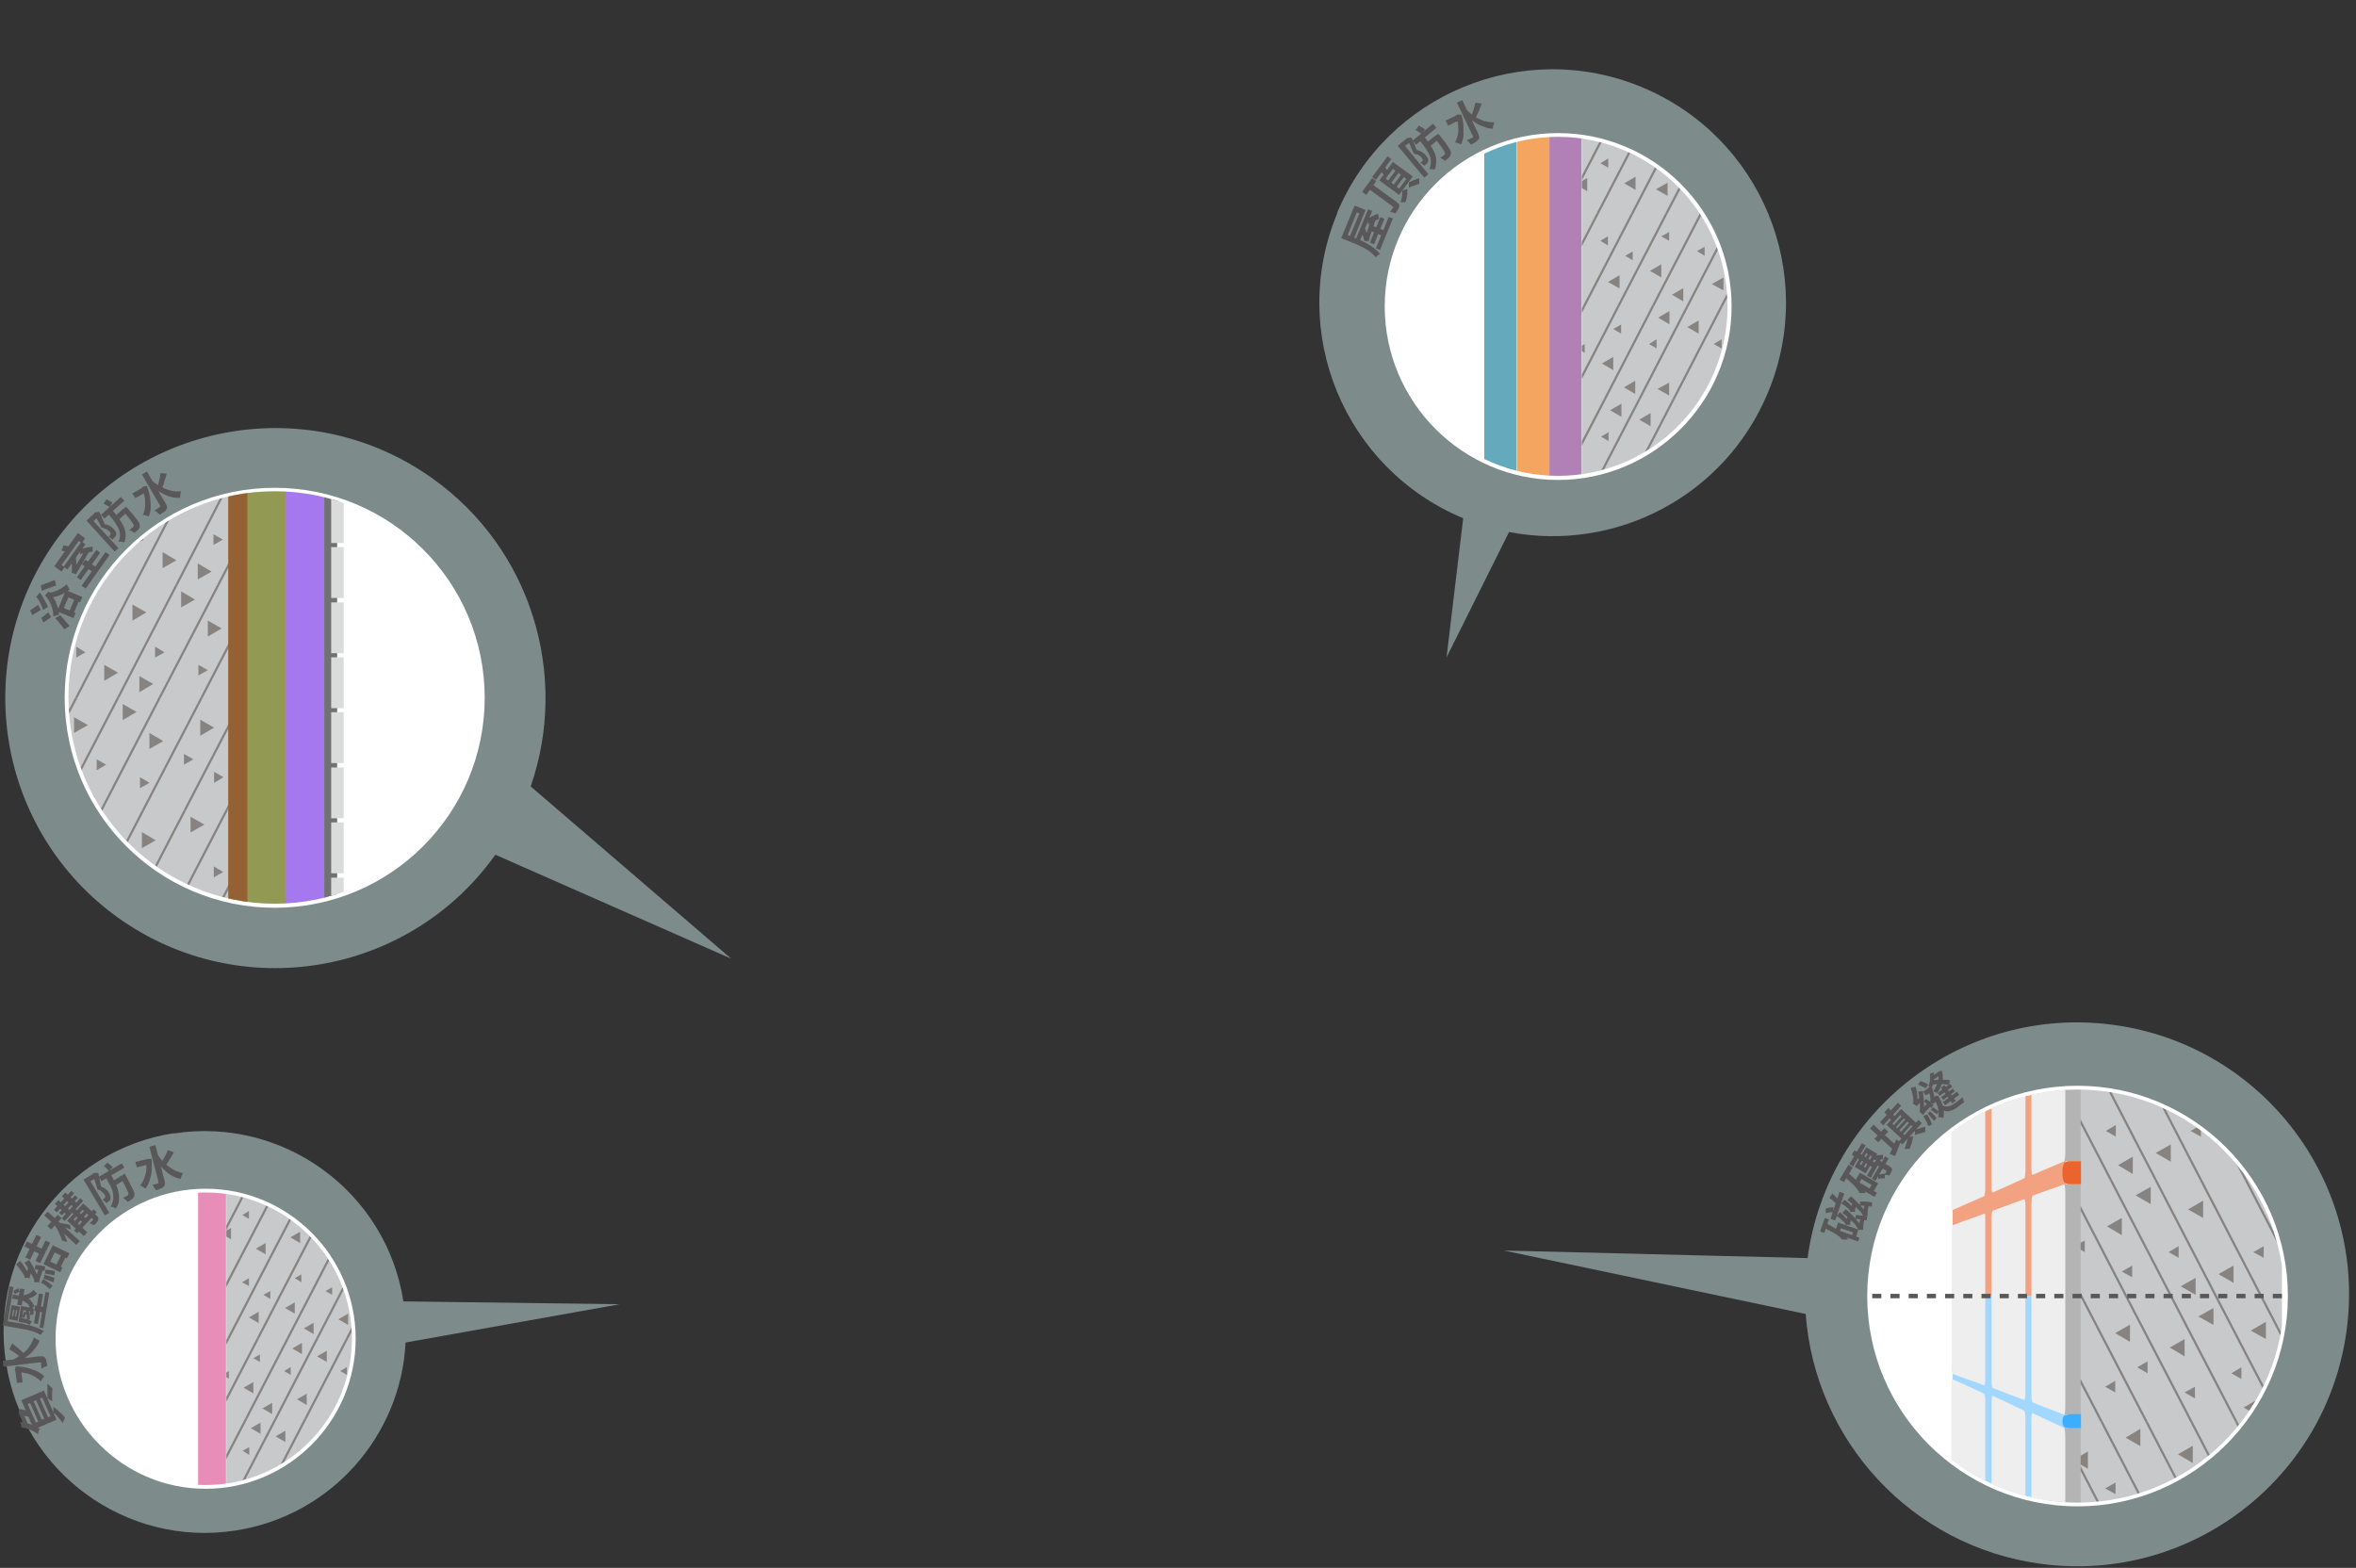 <?xml version="1.0" encoding="UTF-8"?>
<svg xmlns="http://www.w3.org/2000/svg" width="750.5" height="499.5" xmlns:xlink="http://www.w3.org/1999/xlink" version="1.1" viewBox="0 0 750.5 499.5">
  <rect x="0" y="0" width="750.5" height="499.5" fill="#333333" stroke="none"/>
  <defs>
    <style>
      .cls-1, .cls-2, .cls-3 {
        fill: none;
      }

      .cls-4 {
        fill: #a678ef;
      }

      .cls-5 {
        fill: #727171;
      }

      .cls-6, .cls-7 {
        fill: #b0c6c7;
      }

      .cls-6, .cls-7, .cls-8 {
        opacity: .6;
      }

      .cls-9, .cls-10 {
        fill: #3caeff;
      }

      .cls-11 {
        fill: #e78db8;
      }

      .cls-10 {
        opacity: .8;
      }

      .cls-12 {
        fill: #946134;
      }

      .cls-13 {
        fill: #65aabc;
      }

      .cls-14 {
        isolation: isolate;
      }

      .cls-2 {
        stroke: #231815;
        stroke-width: .7px;
      }

      .cls-2, .cls-3 {
        stroke-miterlimit: 10;
      }

      .cls-7 {
        mix-blend-mode: multiply;
      }

      .cls-15 {
        fill: #dadbdb;
      }

      .cls-16 {
        fill: #f4a55f;
      }

      .cls-17 {
        fill: #c8c9ca;
      }

      .cls-18 {
        clip-path: url(#clippath-1);
      }

      .cls-19 {
        clip-path: url(#clippath-3);
      }

      .cls-20 {
        clip-path: url(#clippath-4);
      }

      .cls-21 {
        clip-path: url(#clippath-2);
      }

      .cls-22 {
        clip-path: url(#clippath-7);
      }

      .cls-23 {
        clip-path: url(#clippath-6);
      }

      .cls-24 {
        clip-path: url(#clippath-5);
      }

      .cls-25 {
        fill: #231815;
      }

      .cls-26 {
        fill: #fff;
      }

      .cls-27 {
        opacity: .4;
      }

      .cls-28 {
        fill: #929953;
      }

      .cls-29 {
        fill: #eb642d;
      }

      .cls-30 {
        fill: #b4b4b5;
      }

      .cls-31 {
        fill: #595757;
      }

      .cls-3 {
        stroke: #595757;
        stroke-dasharray: 2.9;
        stroke-width: 1.4px;
      }

      .cls-32 {
        fill: #eee;
      }

      .cls-33 {
        fill: #b080b6;
      }

      .cls-34 {
        clip-path: url(#clippath);
      }
    </style>
    <clipPath id="clippath">
      <path class="cls-1" d="M661.8,347.1c36.3,0,65.8,29.5,65.8,65.8s-29.5,65.8-65.8,65.8-65.8-29.5-65.8-65.8c0-36.3,29.5-65.8,65.8-65.8Z"/>
    </clipPath>
    <clipPath id="clippath-1">
      <rect class="cls-1" x="662.8" y="339.5" width="64.1" height="149"/>
    </clipPath>
    <clipPath id="clippath-2">
      <path class="cls-1" d="M87.5,287.9c-36.3,0-65.7-29.4-65.7-65.7,0-36.3,29.4-65.7,65.7-65.7s65.6,29.4,65.7,65.7c0,36.3-29.4,65.7-65.7,65.7Z"/>
    </clipPath>
    <clipPath id="clippath-3">
      <rect class="cls-1" x="18.8" y="152.6" width="59.5" height="138.4"/>
    </clipPath>
    <clipPath id="clippath-4">
      <path class="cls-1" d="M65.5,379.9c25.7,0,46.6,20.9,46.6,46.6,0,25.7-20.9,46.6-46.6,46.6s-46.6-20.9-46.6-46.6,20.9-46.6,46.6-46.6Z"/>
    </clipPath>
    <clipPath id="clippath-5">
      <rect class="cls-1" x="72.1" y="377.7" width="42.3" height="98.3"/>
    </clipPath>
    <clipPath id="clippath-6">
      <path class="cls-1" d="M496.3,43.6c29.8,0,54,24.2,54,54,0,29.8-24.2,54-54,54s-54-24.2-54-54c0-29.8,24.2-54,54-54Z"/>
    </clipPath>
    <clipPath id="clippath-7">
      <rect class="cls-1" x="503.9" y="41.1" width="49" height="114"/>
    </clipPath>
  </defs>
  <!-- Generator: Adobe Illustrator 28.7.1, SVG Export Plug-In . SVG Version: 1.2.0 Build 142)  -->
  <g class="cls-14">
    <g id="_圖層_1" data-name="圖層_1">
      <path class="cls-7" d="M55.4,361.1c34.9-5.4,67.7,18.6,73.1,53.5l68.9.9-68.2,12.2h0c-1.5,29.7-23.7,55.2-54.2,59.9-34.9,5.4-67.7-18.6-73.1-53.5-5.4-34.9,18.6-67.7,53.5-73.1Z"/>
      <path class="cls-6" d="M673.2,326.5c-47.4-6.4-91,26.9-97.4,74.3l-96.7-2.4,96.1,20.2h0c2.9,40.1,33.5,74,74.9,79.6,47.4,6.4,91-26.9,97.4-74.3,6.4-47.4-26.9-91-74.3-97.4Z"/>
      <g>
        <g>
          <path class="cls-26" d="M661.8,479.3c-36.6,0-66.4-29.8-66.4-66.4,0-36.6,29.8-66.4,66.4-66.4s66.4,29.8,66.4,66.4-29.8,66.4-66.4,66.4Z"/>
          <path class="cls-26" d="M661.8,347.1c36.3,0,65.8,29.5,65.8,65.8s-29.5,65.8-65.8,65.8-65.8-29.5-65.8-65.8c0-36.3,29.5-65.8,65.8-65.8M661.8,345.9c-37,0-67,30.1-67,67,0,37,30.1,67,67,67s67-30.1,67-67-30.1-67-67-67h0Z"/>
        </g>
        <g class="cls-34">
          <g class="cls-8">
            <polygon class="cls-29" points="658 297.5 622 338.1 622 412.9 658 412.9 658 297.5"/>
            <polygon class="cls-10" points="622 412.9 622 486.8 658 528.3 658 412.9 622 412.9"/>
          </g>
          <rect class="cls-30" x="657.3" y="377.3" width="5.6" height="73.3"/>
          <rect class="cls-30" x="657.3" y="454.9" width="5.6" height="73.3"/>
          <rect class="cls-30" x="657.3" y="297.5" width="5.6" height="72.4"/>
          <rect class="cls-17" x="662.8" y="339.5" width="64.1" height="149"/>
          <path class="cls-29" d="M659.2,369.9h3.7v7.4h-3.7c-2,0-2.2-1.6-2.2-3.7s.2-3.7,2.2-3.7Z"/>
          <path class="cls-9" d="M659.2,450.5h3.7v4.5h-3.7c-2,0-2.2-1-2.2-2.2s.2-2.2,2.2-2.2Z"/>
          <g class="cls-27">
            <g class="cls-18">
              <g>
                <g>
                  <line class="cls-2" x1="584.6" y1="337.3" x2="586.5" y2="375.9"/>
                  <line class="cls-2" x1="580.8" y1="337.3" x2="600.8" y2="375.9"/>
                  <line class="cls-2" x1="595.1" y1="337.3" x2="615.1" y2="375.9"/>
                  <line class="cls-2" x1="609.4" y1="337.3" x2="629.4" y2="375.9"/>
                  <line class="cls-2" x1="623.8" y1="337.3" x2="643.8" y2="375.9"/>
                  <line class="cls-2" x1="638.1" y1="337.3" x2="658.1" y2="375.9"/>
                  <line class="cls-2" x1="652.4" y1="337.3" x2="672.4" y2="375.9"/>
                  <line class="cls-2" x1="666.7" y1="337.3" x2="686.7" y2="375.9"/>
                  <line class="cls-2" x1="681.1" y1="337.3" x2="701.1" y2="375.9"/>
                  <line class="cls-2" x1="695.4" y1="337.3" x2="715.4" y2="375.9"/>
                  <line class="cls-2" x1="709.7" y1="337.3" x2="729.7" y2="375.9"/>
                  <line class="cls-2" x1="724" y1="337.3" x2="744" y2="375.9"/>
                  <line class="cls-2" x1="738.3" y1="337.3" x2="758.3" y2="375.9"/>
                  <polygon class="cls-25" points="578.6 340.2 573.8 343 578.6 345.7 578.6 340.2"/>
                  <polygon class="cls-25" points="605.1 346.7 600.4 349.4 605.1 352.2 605.1 346.7"/>
                  <polygon class="cls-25" points="607.5 368.5 602.7 371.2 607.5 374 607.5 368.5"/>
                  <polygon class="cls-25" points="590.5 361.7 587.2 363.6 590.5 365.4 590.5 361.7"/>
                  <polygon class="cls-25" points="595.2 345.7 592 347.6 595.2 349.4 595.2 345.7"/>
                  <polygon class="cls-25" points="633.8 362.7 630.5 364.6 633.8 366.5 633.8 362.7"/>
                  <polygon class="cls-25" points="613.8 356.6 610.6 358.4 613.8 360.3 613.8 356.6"/>
                  <polygon class="cls-25" points="621.8 364.6 617.1 367.3 621.8 370.1 621.8 364.6"/>
                  <polygon class="cls-25" points="621.8 339.5 617.1 342.2 621.8 344.9 621.8 339.5"/>
                  <polygon class="cls-25" points="638.5 350.3 633.8 347.6 638.5 344.8 638.5 350.3"/>
                  <polygon class="cls-25" points="655.9 354.9 651.2 352.2 655.9 349.4 655.9 354.9"/>
                  <polygon class="cls-25" points="665.1 345 660.3 342.2 665.1 339.5 665.1 345"/>
                  <polygon class="cls-25" points="644.1 360.3 640.8 358.4 644.1 356.6 644.1 360.3"/>
                  <polygon class="cls-25" points="659.1 368.3 655.9 366.5 659.1 364.6 659.1 368.3"/>
                  <polygon class="cls-25" points="716.1 362.1 712.9 364 716.1 365.9 716.1 362.1"/>
                  <polygon class="cls-25" points="691.5 364.6 686.7 367.3 691.5 370.1 691.5 364.6"/>
                  <polygon class="cls-25" points="710.5 342.2 705.8 345 710.5 347.7 710.5 342.2"/>
                  <polygon class="cls-25" points="722.5 350.3 717.7 347.6 722.5 344.8 722.5 350.3"/>
                  <polygon class="cls-25" points="739.9 354.9 735.2 352.2 739.9 349.4 739.9 354.9"/>
                  <polygon class="cls-25" points="729.6 362.7 726.4 360.9 729.6 359 729.6 362.7"/>
                  <polygon class="cls-25" points="743.1 368.3 739.9 366.5 743.1 364.6 743.1 368.3"/>
                  <polygon class="cls-25" points="701.1 362.1 697.8 360.3 701.1 358.4 701.1 362.1"/>
                  <polygon class="cls-25" points="674 362.1 670.8 360.3 674 358.4 674 362.1"/>
                  <polygon class="cls-25" points="681.8 349.4 677 346.7 681.8 343.9 681.8 349.4"/>
                  <polygon class="cls-25" points="679.4 374 674.7 371.2 679.4 368.5 679.4 374"/>
                </g>
                <g>
                  <line class="cls-2" x1="586.5" y1="375.9" x2="606.5" y2="414.5"/>
                  <line class="cls-2" x1="600.8" y1="375.9" x2="620.8" y2="414.5"/>
                  <line class="cls-2" x1="615.1" y1="375.9" x2="635.1" y2="414.5"/>
                  <line class="cls-2" x1="629.4" y1="375.9" x2="649.5" y2="414.5"/>
                  <line class="cls-2" x1="643.8" y1="375.9" x2="663.8" y2="414.5"/>
                  <line class="cls-2" x1="658.1" y1="375.9" x2="678.1" y2="414.5"/>
                  <line class="cls-2" x1="672.4" y1="375.9" x2="692.4" y2="414.5"/>
                  <line class="cls-2" x1="686.7" y1="375.9" x2="706.7" y2="414.5"/>
                  <line class="cls-2" x1="701.1" y1="375.9" x2="721.1" y2="414.5"/>
                  <line class="cls-2" x1="715.4" y1="375.9" x2="735.4" y2="414.5"/>
                  <line class="cls-2" x1="729.7" y1="375.9" x2="749.7" y2="414.5"/>
                  <line class="cls-2" x1="744" y1="375.9" x2="764" y2="414.5"/>
                  <line class="cls-2" x1="758.3" y1="375.9" x2="778.4" y2="414.5"/>
                  <polygon class="cls-25" points="598.6 378.8 593.8 381.6 598.6 384.3 598.6 378.8"/>
                  <polygon class="cls-25" points="625.1 385.3 620.4 388 625.1 390.7 625.1 385.3"/>
                  <polygon class="cls-25" points="627.5 407.1 622.8 409.8 627.5 412.5 627.5 407.1"/>
                  <polygon class="cls-25" points="610.5 400.3 607.2 402.2 610.5 404 610.5 400.3"/>
                  <polygon class="cls-25" points="615.2 384.3 612 386.2 615.2 388 615.2 384.3"/>
                  <polygon class="cls-25" points="653.8 401.3 650.6 403.2 653.8 405.1 653.8 401.3"/>
                  <polygon class="cls-25" points="633.8 395.2 630.6 397 633.8 398.9 633.8 395.2"/>
                  <polygon class="cls-25" points="641.8 403.2 637.1 405.9 641.8 408.7 641.8 403.2"/>
                  <polygon class="cls-25" points="641.8 378.1 637.1 380.8 641.8 383.5 641.8 378.1"/>
                  <polygon class="cls-25" points="658.5 388.9 653.8 386.1 658.5 383.4 658.5 388.9"/>
                  <polygon class="cls-25" points="675.9 393.5 671.2 390.7 675.9 388 675.9 393.5"/>
                  <polygon class="cls-25" points="685.1 383.6 680.3 380.8 685.1 378.1 685.1 383.6"/>
                  <polygon class="cls-25" points="664.1 398.9 660.8 397 664.1 395.2 664.1 398.9"/>
                  <polygon class="cls-25" points="679.2 406.9 675.9 405.1 679.2 403.2 679.2 406.9"/>
                  <polygon class="cls-25" points="736.1 400.7 732.9 402.6 736.1 404.4 736.1 400.7"/>
                  <polygon class="cls-25" points="711.5 403.2 706.7 405.9 711.5 408.7 711.5 403.2"/>
                  <polygon class="cls-25" points="730.5 380.8 725.8 383.6 730.5 386.3 730.5 380.8"/>
                  <polygon class="cls-25" points="742.5 388.9 737.7 386.2 742.5 383.4 742.5 388.9"/>
                  <polygon class="cls-25" points="759.9 393.5 755.2 390.8 759.9 388 759.9 393.5"/>
                  <polygon class="cls-25" points="749.6 401.3 746.4 399.5 749.6 397.6 749.6 401.3"/>
                  <polygon class="cls-25" points="763.1 406.9 759.9 405 763.1 403.2 763.1 406.9"/>
                  <polygon class="cls-25" points="721.1 400.7 717.8 398.9 721.1 397 721.1 400.7"/>
                  <polygon class="cls-25" points="694 400.7 690.8 398.9 694 397 694 400.7"/>
                  <polygon class="cls-25" points="701.8 388 697 385.3 701.8 382.5 701.8 388"/>
                  <polygon class="cls-25" points="699.4 412.5 694.7 409.8 699.4 407.1 699.4 412.5"/>
                </g>
                <g>
                  <line class="cls-2" x1="606.5" y1="414.5" x2="626.5" y2="453"/>
                  <line class="cls-2" x1="620.8" y1="414.5" x2="640.8" y2="453"/>
                  <line class="cls-2" x1="635.1" y1="414.5" x2="655.1" y2="453"/>
                  <line class="cls-2" x1="649.5" y1="414.5" x2="669.5" y2="453"/>
                  <line class="cls-2" x1="663.8" y1="414.5" x2="683.8" y2="453"/>
                  <line class="cls-2" x1="678.1" y1="414.5" x2="698.1" y2="453"/>
                  <line class="cls-2" x1="692.4" y1="414.5" x2="712.4" y2="453"/>
                  <line class="cls-2" x1="706.7" y1="414.5" x2="726.7" y2="453"/>
                  <line class="cls-2" x1="721.1" y1="414.5" x2="741.1" y2="453"/>
                  <line class="cls-2" x1="735.4" y1="414.5" x2="755.4" y2="453"/>
                  <line class="cls-2" x1="749.7" y1="414.5" x2="769.7" y2="453"/>
                  <line class="cls-2" x1="764" y1="414.5" x2="784" y2="453"/>
                  <line class="cls-2" x1="778.4" y1="414.5" x2="798.4" y2="453"/>
                  <polygon class="cls-25" points="618.6 417.4 613.8 420.1 618.6 422.9 618.6 417.4"/>
                  <polygon class="cls-25" points="645.1 423.9 640.4 426.6 645.1 429.3 645.1 423.9"/>
                  <polygon class="cls-25" points="647.5 445.6 642.8 448.4 647.5 451.1 647.5 445.6"/>
                  <polygon class="cls-25" points="630.5 438.9 627.3 440.7 630.5 442.6 630.5 438.9"/>
                  <polygon class="cls-25" points="635.2 422.9 632 424.7 635.2 426.6 635.2 422.9"/>
                  <polygon class="cls-25" points="673.8 439.9 670.6 441.8 673.8 443.6 673.8 439.9"/>
                  <polygon class="cls-25" points="653.9 433.7 650.6 435.6 653.9 437.5 653.9 433.7"/>
                  <polygon class="cls-25" points="661.8 441.8 657.1 444.5 661.8 447.2 661.8 441.8"/>
                  <polygon class="cls-25" points="661.8 416.7 657.1 419.4 661.8 422.1 661.8 416.7"/>
                  <polygon class="cls-25" points="678.5 427.5 673.8 424.7 678.5 422 678.5 427.5"/>
                  <polygon class="cls-25" points="695.9 432.1 691.2 429.3 695.9 426.6 695.9 432.1"/>
                  <polygon class="cls-25" points="705.1 422.1 700.3 419.4 705.1 416.7 705.1 422.1"/>
                  <polygon class="cls-25" points="684.1 437.5 680.8 435.6 684.1 433.7 684.1 437.5"/>
                  <polygon class="cls-25" points="699.2 445.5 695.9 443.6 699.2 441.8 699.2 445.5"/>
                  <polygon class="cls-25" points="756.1 439.3 752.9 441.2 756.1 443 756.1 439.3"/>
                  <polygon class="cls-25" points="731.5 441.8 726.7 444.5 731.5 447.2 731.5 441.8"/>
                  <polygon class="cls-25" points="750.5 419.4 745.8 422.1 750.5 424.9 750.5 419.4"/>
                  <polygon class="cls-25" points="762.5 427.5 757.8 424.7 762.5 422 762.5 427.5"/>
                  <polygon class="cls-25" points="779.9 432.1 775.2 429.3 779.9 426.6 779.9 432.1"/>
                  <polygon class="cls-25" points="769.7 439.9 766.4 438.1 769.7 436.2 769.7 439.9"/>
                  <polygon class="cls-25" points="783.1 445.5 779.9 443.6 783.1 441.8 783.1 445.5"/>
                  <polygon class="cls-25" points="741.1 439.3 737.9 437.5 741.1 435.6 741.1 439.3"/>
                  <polygon class="cls-25" points="714 439.3 710.8 437.5 714 435.6 714 439.3"/>
                  <polygon class="cls-25" points="721.8 426.6 717 423.9 721.8 421.1 721.8 426.6"/>
                  <polygon class="cls-25" points="719.4 451.1 714.7 448.4 719.4 445.7 719.4 451.1"/>
                </g>
                <g>
                  <line class="cls-2" x1="626.5" y1="453" x2="646.5" y2="491.6"/>
                  <line class="cls-2" x1="640.8" y1="453" x2="660.8" y2="491.6"/>
                  <line class="cls-2" x1="655.1" y1="453" x2="675.1" y2="491.6"/>
                  <line class="cls-2" x1="669.5" y1="453" x2="689.5" y2="491.6"/>
                  <line class="cls-2" x1="683.8" y1="453" x2="703.8" y2="491.6"/>
                  <line class="cls-2" x1="698.1" y1="453" x2="718.1" y2="491.6"/>
                  <line class="cls-2" x1="712.4" y1="453" x2="732.4" y2="491.6"/>
                  <line class="cls-2" x1="726.7" y1="453" x2="746.8" y2="491.6"/>
                  <line class="cls-2" x1="741.1" y1="453" x2="761.1" y2="491.6"/>
                  <line class="cls-2" x1="755.4" y1="453" x2="775.4" y2="491.6"/>
                  <line class="cls-2" x1="769.7" y1="453" x2="789.7" y2="491.6"/>
                  <line class="cls-2" x1="784" y1="453" x2="822.1" y2="491.6"/>
                  <line class="cls-2" x1="798.4" y1="453" x2="836.5" y2="491.6"/>
                  <polygon class="cls-25" points="638.6 456 633.8 458.7 638.6 461.5 638.6 456"/>
                  <polygon class="cls-25" points="665.1 462.4 660.4 465.2 665.1 467.9 665.1 462.4"/>
                  <polygon class="cls-25" points="667.5 484.2 662.8 487 667.5 489.7 667.5 484.2"/>
                  <polygon class="cls-25" points="650.5 477.5 647.3 479.3 650.5 481.2 650.5 477.5"/>
                  <polygon class="cls-25" points="655.2 461.5 652 463.3 655.2 465.2 655.2 461.5"/>
                  <polygon class="cls-25" points="693.8 478.5 690.6 480.4 693.8 482.2 693.8 478.5"/>
                  <polygon class="cls-25" points="673.9 472.3 670.6 474.2 673.9 476 673.9 472.3"/>
                  <polygon class="cls-25" points="681.8 480.4 677.1 483.1 681.8 485.8 681.8 480.4"/>
                  <polygon class="cls-25" points="681.8 455.2 677.1 458 681.8 460.7 681.8 455.2"/>
                  <polygon class="cls-25" points="698.5 466.1 693.8 463.3 698.5 460.6 698.5 466.1"/>
                  <polygon class="cls-25" points="715.9 470.7 711.2 467.9 715.9 465.2 715.9 470.7"/>
                  <polygon class="cls-25" points="725.1 460.7 720.3 458 725.1 455.2 725.1 460.7"/>
                  <polygon class="cls-25" points="704.1 476 700.9 474.2 704.1 472.3 704.1 476"/>
                  <polygon class="cls-25" points="719.2 484.1 715.9 482.2 719.2 480.4 719.2 484.1"/>
                  <polygon class="cls-25" points="776.2 477.9 772.9 479.8 776.2 481.6 776.2 477.9"/>
                  <polygon class="cls-25" points="751.5 480.4 746.8 483.1 751.5 485.8 751.5 480.4"/>
                  <polygon class="cls-25" points="770.5 458 765.8 460.7 770.5 463.5 770.5 458"/>
                  <polygon class="cls-25" points="782.5 466.1 777.8 463.3 782.5 460.6 782.5 466.1"/>
                  <polygon class="cls-25" points="799.9 470.7 795.2 467.9 799.9 465.2 799.9 470.7"/>
                  <polygon class="cls-25" points="789.7 478.5 786.4 476.7 789.7 474.8 789.7 478.5"/>
                  <polygon class="cls-25" points="821.2 484.1 799.9 482.2 821.2 480.4 821.2 484.1"/>
                  <polygon class="cls-25" points="761.1 477.9 757.9 476 761.1 474.2 761.1 477.9"/>
                  <polygon class="cls-25" points="734 477.9 730.8 476 734 474.2 734 477.9"/>
                  <polygon class="cls-25" points="741.8 465.2 737 462.4 741.8 459.7 741.8 465.2"/>
                  <polygon class="cls-25" points="739.4 489.7 734.7 487 739.4 484.3 739.4 489.7"/>
                </g>
              </g>
            </g>
          </g>
          <g>
            <path class="cls-32" d="M647.1,372.3c0,1.4.2,2.1.4,2,3.3-1.5,6.6-2.8,10-4.3.2-.1.4-1.5.4-3v-68c0-1.6-.2-2.6-.4-2.3-3.3,4.1-6.6,8.3-10,12.4-.2.3-.4,1.6-.4,3v60.3Z"/>
            <path class="cls-32" d="M647.1,444.1c0,1.4.2,2.6.4,2.7,3.3,1.3,6.6,2.6,10,3.9.2,0,.4-1.1.4-2.7v-68c0-1.6-.2-2.8-.4-2.7-3.3,1.3-6.6,2.3-10,3.6-.2,0-.4,1.5-.4,2.9v60.3Z"/>
            <path class="cls-32" d="M647.1,512.8c0,1.4.2,2.7.4,3,3.3,4.1,6.6,8.3,10,12.4.2.3.4-.7.4-2.3v-68c0-1.6-.2-2.9-.4-3-3.3-1.5-6.6-3.1-10-4.7-.2-.1-.4.9-.4,2.3v60.3Z"/>
            <path class="cls-32" d="M634.4,378.1c0,1.2.2,1.9.4,1.8,3.3-1.5,6.6-2.9,10-4.5.2-.1.4-1.3.4-2.7v-59.6c0-1.4-.2-2.2-.4-2-3.3,4.1-6.6,8.3-10,12.4-.2.3-.4,1.5-.4,2.7v51.9Z"/>
            <path class="cls-32" d="M634.4,439.9c0,1.2.2,2.2.4,2.3,3.3,1.3,6.6,2.5,10,3.8.2,0,.4-.9.4-2.2v-59.6c0-1.4-.2-2.3-.4-2.2-3.3,1.3-6.6,2.4-10,3.7-.2,0-.4,1.2-.4,2.4v51.9Z"/>
            <path class="cls-32" d="M634.4,498.6c0,1.2.2,2.4.4,2.7,3.3,4.1,6.6,8.3,10,12.4.2.3.4-.6.4-2v-59.6c0-1.4-.2-2.6-.4-2.7-3.3-1.6-6.6-3.1-10-4.7-.2-.1-.4.8-.4,2v51.9Z"/>
            <path class="cls-32" d="M621.6,383.9c0,1,.2,1.7.4,1.6,3.3-1.5,6.6-2.9,10-4.4.2-.1.4-1.4.4-2.6v-51.2c0-1.2-.2-1.9-.4-1.6-3.3,4.1-6.6,8.3-10,12.4-.2.3-.4,1.3-.4,2.3v43.5Z"/>
            <path class="cls-32" d="M621.6,435.7c0,1,.2,1.9.4,2,3.3,1.3,6.6,2.3,10,3.6.2,0,.4-.6.4-1.7v-51.2c0-1.2,0-1.9-.2-1.8-3.3,1.3-6.8,2.4-10.1,3.7-.2,0-.4,1-.4,2v43.5Z"/>
            <path class="cls-32" d="M621.6,484.4c0,1,.2,2,.4,2.3,3.3,4.1,6.6,8.3,10,12.4.2.3.4-.4.4-1.6v-51.2c0-1.2-.2-2.2-.4-2.3-3.3-1.5-6.6-3.1-10-4.6-.2-.1-.4.6-.4,1.6v43.5Z"/>
          </g>
          <line class="cls-3" x1="744.3" y1="412.9" x2="584.3" y2="412.9"/>
        </g>
      </g>
      <path class="cls-6" d="M169.1,250.4c12.1-35.1.4-75.5-31.5-98.1-38.7-27.5-92.4-18.5-120,20.2-27.5,38.7-18.5,92.4,20.2,120,38.7,27.5,92.4,18.5,120-20.2l75.1,33.1-63.9-54.9Z"/>
      <g>
        <g>
          <path class="cls-26" d="M87.5,288.5c-36.5,0-66.3-29.7-66.3-66.3,0-36.5,29.7-66.3,66.3-66.3s66.3,29.7,66.3,66.3c0,36.5-29.7,66.3-66.3,66.3Z"/>
          <path class="cls-26" d="M87.5,156.6c36.3,0,65.6,29.4,65.7,65.7,0,36.3-29.4,65.7-65.7,65.7s-65.7-29.4-65.7-65.7c0-36.3,29.4-65.7,65.7-65.7M87.5,155.4c-36.9,0-66.9,30-66.9,66.9,0,36.9,30,66.9,66.9,66.9s66.9-30,66.9-66.9c0-36.9-30-66.9-66.9-66.9h0Z"/>
        </g>
        <g class="cls-21">
          <rect class="cls-17" x="18.8" y="152.6" width="59.5" height="138.4"/>
          <rect class="cls-28" x="78.4" y="152.6" width="12.6" height="138.4"/>
          <rect class="cls-4" x="90.9" y="152.6" width="12.6" height="138.4"/>
          <g class="cls-27">
            <g class="cls-19">
              <g>
                <g>
                  <line class="cls-2" x1="167.9" y1="137.2" x2="149.3" y2="186.4"/>
                  <line class="cls-2" x1="154.6" y1="150.5" x2="136" y2="186.4"/>
                  <line class="cls-2" x1="141.3" y1="150.5" x2="122.7" y2="186.4"/>
                  <line class="cls-2" x1="128" y1="150.5" x2="109.4" y2="186.4"/>
                  <line class="cls-2" x1="114.7" y1="150.5" x2="96.1" y2="186.4"/>
                  <line class="cls-2" x1="101.4" y1="150.5" x2="82.8" y2="186.4"/>
                  <line class="cls-2" x1="88.1" y1="150.5" x2="69.5" y2="186.4"/>
                  <line class="cls-2" x1="74.7" y1="150.5" x2="56.2" y2="186.4"/>
                  <line class="cls-2" x1="61.4" y1="150.5" x2="42.8" y2="186.4"/>
                  <line class="cls-2" x1="48.1" y1="150.5" x2="29.5" y2="186.4"/>
                  <line class="cls-2" x1="34.8" y1="150.5" x2="16.2" y2="186.4"/>
                  <line class="cls-2" x1="21.5" y1="150.5" x2="2.9" y2="186.4"/>
                  <line class="cls-2" x1="8.2" y1="150.5" x2="-10.4" y2="186.4"/>
                  <polygon class="cls-25" points="156.7 153.3 161.1 155.8 156.7 158.4 156.7 153.3"/>
                  <polygon class="cls-25" points="132 159.3 136.4 161.8 132 164.4 132 159.3"/>
                  <polygon class="cls-25" points="129.8 179.5 134.2 182.1 129.8 184.6 129.8 179.5"/>
                  <polygon class="cls-25" points="145.6 173.2 148.6 175 145.6 176.7 145.6 173.2"/>
                  <polygon class="cls-25" points="141.2 158.4 144.2 160.1 141.2 161.8 141.2 158.4"/>
                  <polygon class="cls-25" points="105.4 174.2 108.4 175.9 105.4 177.7 105.4 174.2"/>
                  <polygon class="cls-25" points="123.9 168.5 126.9 170.2 123.9 171.9 123.9 168.5"/>
                  <polygon class="cls-25" points="116.5 175.9 120.9 178.5 116.5 181 116.5 175.9"/>
                  <polygon class="cls-25" points="116.5 152.6 120.9 155.1 116.5 157.7 116.5 152.6"/>
                  <polygon class="cls-25" points="101 162.6 105.4 160.1 101 157.5 101 162.6"/>
                  <polygon class="cls-25" points="84.8 166.9 89.2 164.4 84.8 161.8 84.8 166.9"/>
                  <polygon class="cls-25" points="76.3 157.7 80.7 155.1 76.3 152.6 76.3 157.7"/>
                  <polygon class="cls-25" points="95.8 171.9 98.8 170.2 95.8 168.5 95.8 171.9"/>
                  <polygon class="cls-25" points="81.8 179.4 84.8 177.7 81.8 175.9 81.8 179.4"/>
                  <polygon class="cls-25" points="28.8 173.6 31.8 175.4 28.8 177.1 28.8 173.6"/>
                  <polygon class="cls-25" points="51.8 175.9 56.2 178.5 51.8 181 51.8 175.9"/>
                  <polygon class="cls-25" points="34.1 155.1 38.5 157.7 34.1 160.2 34.1 155.1"/>
                  <polygon class="cls-25" points="22.9 162.6 27.3 160.1 22.9 157.5 22.9 162.6"/>
                  <polygon class="cls-25" points="6.7 166.9 11.2 164.4 6.7 161.8 6.7 166.9"/>
                  <polygon class="cls-25" points="16.3 174.2 19.3 172.5 16.3 170.7 16.3 174.2"/>
                  <polygon class="cls-25" points="3.8 179.4 6.7 177.7 3.8 175.9 3.8 179.4"/>
                  <polygon class="cls-25" points="42.8 173.6 45.8 171.9 42.8 170.2 42.8 173.6"/>
                  <polygon class="cls-25" points="68 173.6 71 171.9 68 170.2 68 173.6"/>
                  <polygon class="cls-25" points="60.8 161.8 65.2 159.3 60.8 156.7 60.8 161.8"/>
                  <polygon class="cls-25" points="63 184.6 67.4 182.1 63 179.5 63 184.6"/>
                </g>
                <g>
                  <line class="cls-2" x1="149.3" y1="186.4" x2="130.7" y2="222.3"/>
                  <line class="cls-2" x1="136" y1="186.4" x2="117.4" y2="222.2"/>
                  <line class="cls-2" x1="122.7" y1="186.4" x2="104.1" y2="222.3"/>
                  <line class="cls-2" x1="109.4" y1="186.4" x2="90.8" y2="222.2"/>
                  <line class="cls-2" x1="96.1" y1="186.4" x2="77.5" y2="222.3"/>
                  <line class="cls-2" x1="82.8" y1="186.4" x2="64.2" y2="222.3"/>
                  <line class="cls-2" x1="69.5" y1="186.4" x2="50.9" y2="222.2"/>
                  <line class="cls-2" x1="56.2" y1="186.4" x2="37.6" y2="222.3"/>
                  <line class="cls-2" x1="42.8" y1="186.4" x2="24.3" y2="222.3"/>
                  <line class="cls-2" x1="29.5" y1="186.4" x2="10.9" y2="222.3"/>
                  <line class="cls-2" x1="16.2" y1="186.4" x2="-2.4" y2="222.2"/>
                  <line class="cls-2" x1="2.9" y1="186.4" x2="-15.7" y2="222.2"/>
                  <line class="cls-2" x1="-10.4" y1="186.4" x2="-29" y2="222.3"/>
                  <polygon class="cls-25" points="138.1 189.1 142.5 191.7 138.1 194.2 138.1 189.1"/>
                  <polygon class="cls-25" points="113.4 195.1 117.8 197.7 113.4 200.2 113.4 195.1"/>
                  <polygon class="cls-25" points="111.2 215.4 115.6 217.9 111.2 220.5 111.2 215.4"/>
                  <polygon class="cls-25" points="127 209.1 130 210.8 127 212.6 127 209.1"/>
                  <polygon class="cls-25" points="122.6 194.2 125.6 196 122.6 197.7 122.6 194.2"/>
                  <polygon class="cls-25" points="86.8 210.1 89.8 211.8 86.8 213.5 86.8 210.1"/>
                  <polygon class="cls-25" points="105.3 204.3 108.3 206 105.3 207.8 105.3 204.3"/>
                  <polygon class="cls-25" points="97.9 211.8 102.3 214.3 97.9 216.9 97.9 211.8"/>
                  <polygon class="cls-25" points="97.9 188.4 102.3 191 97.9 193.5 97.9 188.4"/>
                  <polygon class="cls-25" points="82.4 198.5 86.8 195.9 82.4 193.4 82.4 198.5"/>
                  <polygon class="cls-25" points="66.2 202.8 70.6 200.2 66.2 197.7 66.2 202.8"/>
                  <polygon class="cls-25" points="57.7 193.5 62.1 191 57.7 188.4 57.7 193.5"/>
                  <polygon class="cls-25" points="77.2 207.8 80.2 206 77.2 204.3 77.2 207.8"/>
                  <polygon class="cls-25" points="63.2 215.2 66.2 213.5 63.2 211.8 63.2 215.2"/>
                  <polygon class="cls-25" points="10.2 209.5 13.2 211.2 10.2 213 10.2 209.5"/>
                  <polygon class="cls-25" points="33.2 211.8 37.6 214.3 33.2 216.9 33.2 211.8"/>
                  <polygon class="cls-25" points="15.5 191 19.9 193.5 15.5 196.1 15.5 191"/>
                  <polygon class="cls-25" points="4.3 198.5 8.7 196 4.3 193.4 4.3 198.5"/>
                  <polygon class="cls-25" points="-11.9 202.8 -7.4 200.2 -11.9 197.7 -11.9 202.8"/>
                  <polygon class="cls-25" points="-2.3 210.1 .7 208.3 -2.3 206.6 -2.3 210.1"/>
                  <polygon class="cls-25" points="-14.8 215.2 -11.9 213.5 -14.8 211.8 -14.8 215.2"/>
                  <polygon class="cls-25" points="24.3 209.5 27.2 207.8 24.3 206 24.3 209.5"/>
                  <polygon class="cls-25" points="49.4 209.5 52.4 207.8 49.4 206 49.4 209.5"/>
                  <polygon class="cls-25" points="42.2 197.7 46.6 195.1 42.2 192.6 42.2 197.7"/>
                  <polygon class="cls-25" points="44.4 220.5 48.8 217.9 44.4 215.4 44.4 220.5"/>
                </g>
                <g>
                  <line class="cls-2" x1="130.7" y1="222.3" x2="112.1" y2="258.1"/>
                  <line class="cls-2" x1="117.4" y1="222.2" x2="98.8" y2="258.1"/>
                  <line class="cls-2" x1="104.1" y1="222.3" x2="85.5" y2="258.1"/>
                  <line class="cls-2" x1="90.8" y1="222.2" x2="72.2" y2="258.1"/>
                  <line class="cls-2" x1="77.5" y1="222.3" x2="58.9" y2="258.1"/>
                  <line class="cls-2" x1="64.2" y1="222.3" x2="45.6" y2="258.1"/>
                  <line class="cls-2" x1="50.9" y1="222.2" x2="32.3" y2="258.1"/>
                  <line class="cls-2" x1="37.6" y1="222.3" x2="19" y2="258.1"/>
                  <line class="cls-2" x1="24.3" y1="222.3" x2="5.7" y2="258.1"/>
                  <line class="cls-2" x1="10.9" y1="222.3" x2="-7.6" y2="258.1"/>
                  <line class="cls-2" x1="-2.4" y1="222.2" x2="-21" y2="258.1"/>
                  <line class="cls-2" x1="-15.7" y1="222.2" x2="-34.3" y2="258.1"/>
                  <line class="cls-2" x1="-29" y1="222.3" x2="-47.6" y2="258.1"/>
                  <polygon class="cls-25" points="119.5 225 123.9 227.5 119.5 230.1 119.5 225"/>
                  <polygon class="cls-25" points="94.8 231 99.2 233.5 94.8 236.1 94.8 231"/>
                  <polygon class="cls-25" points="92.6 251.2 97 253.8 92.6 256.3 92.6 251.2"/>
                  <polygon class="cls-25" points="108.4 245 111.4 246.7 108.4 248.4 108.4 245"/>
                  <polygon class="cls-25" points="104 230.1 107 231.8 104 233.5 104 230.1"/>
                  <polygon class="cls-25" points="68.2 245.9 71.2 247.6 68.2 249.4 68.2 245.9"/>
                  <polygon class="cls-25" points="86.7 240.2 89.7 241.9 86.7 243.6 86.7 240.2"/>
                  <polygon class="cls-25" points="79.3 247.6 83.7 250.2 79.3 252.7 79.3 247.6"/>
                  <polygon class="cls-25" points="79.3 224.3 83.7 226.8 79.3 229.4 79.3 224.3"/>
                  <polygon class="cls-25" points="63.8 234.4 68.2 231.8 63.8 229.3 63.8 234.4"/>
                  <polygon class="cls-25" points="47.6 238.6 52 236.1 47.6 233.5 47.6 238.6"/>
                  <polygon class="cls-25" points="39.1 229.4 43.5 226.8 39.1 224.3 39.1 229.4"/>
                  <polygon class="cls-25" points="58.6 243.6 61.6 241.9 58.6 240.2 58.6 243.6"/>
                  <polygon class="cls-25" points="44.6 251.1 47.6 249.4 44.6 247.6 44.6 251.1"/>
                  <polygon class="cls-25" points="-8.3 245.4 -5.4 247.1 -8.3 248.8 -8.3 245.4"/>
                  <polygon class="cls-25" points="14.6 247.6 19 250.2 14.6 252.7 14.6 247.6"/>
                  <polygon class="cls-25" points="-3.1 226.9 1.3 229.4 -3.1 231.9 -3.1 226.9"/>
                  <polygon class="cls-25" points="-14.3 234.4 -9.8 231.8 -14.3 229.3 -14.3 234.4"/>
                  <polygon class="cls-25" points="-30.4 238.6 -26 236.1 -30.4 233.5 -30.4 238.6"/>
                  <polygon class="cls-25" points="-20.9 245.9 -17.9 244.2 -20.9 242.5 -20.9 245.9"/>
                  <polygon class="cls-25" points="-33.4 251.1 -30.4 249.4 -33.4 247.6 -33.4 251.1"/>
                  <polygon class="cls-25" points="5.7 245.4 8.7 243.6 5.7 241.9 5.7 245.4"/>
                  <polygon class="cls-25" points="30.8 245.4 33.8 243.6 30.8 241.9 30.8 245.4"/>
                  <polygon class="cls-25" points="23.6 233.5 28 231 23.6 228.5 23.6 233.5"/>
                  <polygon class="cls-25" points="25.8 256.3 30.2 253.8 25.8 251.3 25.8 256.3"/>
                </g>
                <g>
                  <line class="cls-2" x1="112.1" y1="258.1" x2="93.5" y2="294"/>
                  <line class="cls-2" x1="98.8" y1="258.1" x2="80.2" y2="294"/>
                  <line class="cls-2" x1="85.5" y1="258.1" x2="66.9" y2="294"/>
                  <line class="cls-2" x1="72.2" y1="258.1" x2="53.6" y2="294"/>
                  <line class="cls-2" x1="58.9" y1="258.1" x2="40.3" y2="294"/>
                  <line class="cls-2" x1="45.6" y1="258.1" x2="27" y2="294"/>
                  <line class="cls-2" x1="32.3" y1="258.1" x2="13.7" y2="294"/>
                  <line class="cls-2" x1="19" y1="258.1" x2=".4" y2="294"/>
                  <line class="cls-2" x1="5.7" y1="258.1" x2="-12.9" y2="294"/>
                  <line class="cls-2" x1="-7.6" y1="258.1" x2="-26.2" y2="294"/>
                  <line class="cls-2" x1="-21" y1="258.1" x2="-39.5" y2="294"/>
                  <line class="cls-2" x1="-34.3" y1="258.1" x2="-52.9" y2="294"/>
                  <line class="cls-2" x1="-47.6" y1="258.1" x2="-66.2" y2="294"/>
                  <polygon class="cls-25" points="100.9 260.8 105.3 263.4 100.9 265.9 100.9 260.8"/>
                  <polygon class="cls-25" points="76.2 266.8 80.6 269.4 76.2 271.9 76.2 266.8"/>
                  <polygon class="cls-25" points="74 287.1 78.4 289.6 74 292.2 74 287.1"/>
                  <polygon class="cls-25" points="89.8 280.8 92.8 282.5 89.8 284.3 89.8 280.8"/>
                  <polygon class="cls-25" points="85.4 265.9 88.4 267.7 85.4 269.4 85.4 265.9"/>
                  <polygon class="cls-25" points="49.6 281.8 52.6 283.5 49.6 285.2 49.6 281.8"/>
                  <polygon class="cls-25" points="68.1 276 71.1 277.8 68.1 279.5 68.1 276"/>
                  <polygon class="cls-25" points="60.7 283.5 65.1 286 60.7 288.6 60.7 283.5"/>
                  <polygon class="cls-25" points="60.7 260.2 65.1 262.7 60.7 265.2 60.7 260.2"/>
                  <polygon class="cls-25" points="45.2 270.2 49.6 267.7 45.2 265.1 45.2 270.2"/>
                  <polygon class="cls-25" points="29 274.5 33.4 271.9 29 269.4 29 274.5"/>
                  <polygon class="cls-25" points="20.5 265.3 24.9 262.7 20.5 260.2 20.5 265.3"/>
                  <polygon class="cls-25" points="40 279.5 43 277.8 40 276 40 279.5"/>
                  <polygon class="cls-25" points="26 287 29 285.2 26 283.5 26 287"/>
                  <polygon class="cls-25" points="-26.9 281.2 -24 282.9 -26.9 284.7 -26.9 281.2"/>
                  <polygon class="cls-25" points="-4 283.5 .4 286 -4 288.6 -4 283.5"/>
                  <polygon class="cls-25" points="-21.7 262.7 -17.3 265.3 -21.7 267.8 -21.7 262.7"/>
                  <polygon class="cls-25" points="-32.9 270.2 -28.4 267.7 -32.9 265.1 -32.9 270.2"/>
                  <polygon class="cls-25" points="-49 274.5 -44.6 271.9 -49 269.4 -49 274.5"/>
                  <polygon class="cls-25" points="-39.5 281.8 -36.5 280.1 -39.5 278.3 -39.5 281.8"/>
                  <polygon class="cls-25" points="-52 287 -49 285.2 -52 283.5 -52 287"/>
                  <polygon class="cls-25" points="-12.9 281.2 -9.9 279.5 -12.9 277.8 -12.9 281.2"/>
                  <polygon class="cls-25" points="12.2 281.2 15.2 279.5 12.2 277.8 12.2 281.2"/>
                  <polygon class="cls-25" points="5 269.4 9.4 266.8 5 264.3 5 269.4"/>
                  <polygon class="cls-25" points="7.2 292.2 11.6 289.7 7.2 287.1 7.2 292.2"/>
                </g>
              </g>
            </g>
          </g>
          <rect class="cls-12" x="72.7" y="156.3" width="6.1" height="134.4"/>
          <rect class="cls-5" x="103.3" y="156.3" width="4.1" height="134.4"/>
          <rect class="cls-15" x="105.5" y="156.8" width="4" height="16.2"/>
          <rect class="cls-15" x="105.5" y="174.3" width="4" height="16.2"/>
          <rect class="cls-15" x="105.5" y="191.9" width="4" height="16.2"/>
          <rect class="cls-15" x="105.5" y="209.4" width="4" height="16.2"/>
          <rect class="cls-15" x="105.5" y="226.9" width="4" height="16.2"/>
          <rect class="cls-15" x="105.5" y="244.5" width="4" height="16.2"/>
          <rect class="cls-15" x="105.5" y="262" width="4" height="16.2"/>
          <rect class="cls-15" x="105.5" y="279.6" width="4" height="16.2"/>
        </g>
      </g>
      <g>
        <path class="cls-31" d="M579.8,392.3l1.5-4.3,1.3.5-1.5,4.3-1.3-.5ZM581.1,391.1l.7-1.3c.9.4,1.8.9,2.7,1.5s1.7,1.1,2.4,1.7c.7.6,1.3,1.2,1.8,1.9-.1,0-.3,0-.6,0-.2,0-.5,0-.7,0-.2,0-.4,0-.6,0-.4-.5-.9-1-1.5-1.4s-1.2-.8-2-1.2c-.7-.4-1.5-.8-2.2-1.1ZM581.6,386.5v-1.5c.3-.1.7-.2,1.2-.3.4,0,.8-.1,1.2-.1v1.6c-.2,0-.6,0-1,0-.5,0-.9.2-1.3.3ZM582.7,381.7l1-1.5c.4.4.8.8,1.2,1.2.4.4.7.8,1,1.1l-.9,1.1c-.2-.2-.4-.4-.7-.7-.3-.2-.5-.5-.8-.7-.3-.2-.5-.4-.8-.6ZM583.1,388.3l2.9-8.6,1.5.5-2.9,8.6-1.5-.5ZM584.4,392.9l.4-1.2,7.5,2.6-.4,1.2-7.5-2.6ZM584.6,392.2l.9-2.7,6.5,2.2-.9,2.7-1.3-.4.5-1.4-3.9-1.3-.5,1.4-1.3-.4ZM589.4,390.2c-.1,0-.2,0-.4,0s-.4,0-.6,0c-.2,0-.4,0-.5,0,0-.1,0-.2-.1-.4,0-.1-.2-.3-.3-.4,0-.1-.3-.3-.5-.5s-.6-.5-.9-.8c-.4-.3-.7-.5-1.1-.7l1.1-1.2c.6.4,1.1.9,1.6,1.5.5.6,1,1.1,1.4,1.6h0c0,.3.2.5.2.7,0,.2.1.2.2.3ZM590.9,386.1c-.1,0-.3,0-.4,0-.2,0-.4,0-.6,0-.2,0-.4,0-.5,0,0-.1,0-.2-.1-.4,0-.1-.2-.3-.3-.4,0-.1-.3-.3-.5-.5-.3-.2-.6-.5-.9-.7-.4-.3-.7-.5-1.1-.7l1.1-1.2c.4.3.7.6,1.1.9.4.3.7.7,1,1,.3.4.6.7.8,1h0c0,.3.2.5.2.7,0,.2.2.2.2.3ZM593.4,391.8c-.1,0-.2,0-.4,0-.2,0-.4,0-.6,0-.2,0-.4,0-.5,0,0-.2,0-.4-.2-.6-.1-.2-.3-.5-.5-.8-.1-.1-.3-.4-.6-.7-.3-.3-.6-.6-1-1-.4-.4-.8-.8-1.3-1.2s-.9-.8-1.4-1.1l1.1-1.2c.6.5,1.2,1.1,1.8,1.7.6.6,1.2,1.2,1.7,1.9.5.6,1,1.2,1.4,1.8h0c0,.2,0,.4.1.5,0,.1,0,.3.1.4,0,.1.1.2.2.2ZM589.4,390.2l-1.1-.3-.2-.8.6-2.3c.2.1.4.2.6.3.2.1.4.2.6.3-.1.5-.2.9-.3,1.3,0,.3-.1.6-.2.8,0,.2,0,.4,0,.5s0,.2,0,.3ZM594.9,387.4c-.1,0-.3,0-.4,0-.2,0-.4,0-.6,0-.2,0-.4,0-.5,0,0-.2,0-.4-.2-.6-.1-.2-.3-.5-.5-.7-.1-.1-.3-.4-.6-.6-.3-.3-.6-.6-1-1-.4-.4-.8-.8-1.2-1.1-.5-.4-.9-.7-1.4-1.1l1.1-1.2c.6.5,1.2,1.1,1.8,1.7.6.6,1.1,1.2,1.7,1.8.5.6,1,1.2,1.4,1.8h0c0,.2,0,.4.1.6,0,.1,0,.3.1.4,0,.1.1.2.2.2ZM590.9,386.1l-1.1-.3-.2-.8.6-2.3c.2.1.4.2.6.3s.4.2.6.3c-.1.5-.2.9-.3,1.3,0,.3-.1.6-.2.8,0,.2,0,.4,0,.5,0,.1,0,.2,0,.3ZM591,388.3l.2-1.2c.4,0,.8,0,1.2.1.4,0,.9.1,1.3.2.4,0,.8.1,1.1.2l-.2,1.2c-.3,0-.7-.2-1.1-.2-.4,0-.8-.1-1.3-.2-.4,0-.9-.1-1.2-.1ZM593.4,391.8l-1.1-.3-.2-.8.6-3c.2,0,.4.2.6.3.2,0,.4.2.6.2-.1.7-.2,1.3-.3,1.7,0,.4-.1.8-.1,1,0,.2,0,.4,0,.6,0,.1,0,.2,0,.3ZM592.5,384v-1.2c.5,0,1,0,1.4,0s.9,0,1.3.1c.4,0,.8.1,1.1.2v1.3c-.5,0-.8-.1-1.3-.2-.4,0-.9-.1-1.3-.1-.4,0-.9,0-1.3,0ZM594.9,387.4l-1.2-.3-.2-.8.6-3.1c.2,0,.4.2.6.3.2,0,.4.2.6.2-.1.7-.2,1.3-.3,1.7,0,.4-.1.8-.1,1,0,.2,0,.4,0,.6,0,.1,0,.2,0,.3Z"/>
        <path class="cls-31" d="M586,375.8l2.8-4.7,1.4.8-2.8,4.7-1.4-.8ZM587.4,374.8l1.1-1.3c.8.7,1.7,1.4,2.4,2.1.8.7,1.4,1.4,2,2.2.6.8,1.1,1.5,1.4,2.3-.1,0-.3,0-.6,0-.2,0-.5,0-.7,0-.2,0-.5,0-.6,0-.3-.6-.7-1.2-1.2-1.8s-1.1-1.2-1.7-1.7c-.6-.6-1.3-1.1-2-1.7ZM589.1,370.9l4-6.7,1.2.7-4,6.7-1.2-.7ZM589.9,367.9l.8-1.4,7,4.2-.8,1.4-7-4.2ZM590.3,377.3l.8-1.3,6.8,4-.8,1.3-6.8-4ZM590.7,376.6l1.8-3,5.8,3.4-1.8,3-1.3-.8,1-1.7-3.2-1.9-1,1.7-1.3-.8ZM590.8,371.7l3.7-6.2,3.5,2.1-3.7,6.2-3.5-2.1ZM592.4,370.9l.5.3,2.1-3.6-.5-.3-2.1,3.6ZM593.7,371.7l.5.3,2.1-3.6-.5-.3-2.1,3.6ZM594.7,374.5c.3-.5.7-1.1,1.1-1.8.4-.7.8-1.4,1.3-2.2.5-.8.9-1.5,1.3-2.3l1,.6c-.4.8-.8,1.5-1.2,2.3-.4.8-.8,1.5-1.2,2.2-.4.7-.7,1.3-1,1.9l-1.2-.6ZM596.3,375.5l4.2-7.1,1.1.7-4.2,7.1-1.1-.7ZM597,369.6v-1.3c.5-.1,1-.3,1.5-.3.5,0,.9-.1,1.3-.1v1.4c-.3,0-.6,0-.9,0-.3,0-.6,0-1,.1s-.6.1-.9.2ZM597.9,371.1l.8-1.4,3.1,1.8c.3.2.5.4.7.5.1.2.2.4.2.7,0,.3-.1.5-.3.8-.1.3-.3.6-.6,1-.2,0-.4-.2-.7-.2s-.5,0-.8-.1c.1-.2.3-.4.4-.6s.2-.3.2-.4c0,0,0-.1,0-.2,0,0,0,0-.1-.1l-3.1-1.8ZM598.3,375.7v-1.4c.3-.1.7-.2,1.1-.3.4,0,.7-.1,1-.1v1.5c-.2,0-.5,0-.9,0-.4,0-.8.1-1.1.2Z"/>
        <path class="cls-31" d="M595.7,359.5l1.1-1.2,7.3,6.7-1.1,1.2-7.3-6.7ZM597.1,362.8l3.2-3.4,1.2,1.1-3.2,3.4-1.2-1.1ZM598.9,357.5l5.7-6.2,1,1-5.7,6.2-1-1ZM600.3,354.3l1.3-1.4c.3.4.6.8.9,1.2.3.4.6.8.8,1.3.3.4.5.8.7,1.1l-1.1,1c-.2-.3-.5-.7-.8-1-.3-.4-.6-.8-.9-1.1s-.6-.7-.9-1ZM600.9,358.4l4.7-5.1,5,4.6-1.1,1.2-4.2-3.9-2.5,2.8,4.2,3.9-1,1.1-5-4.6ZM602,367.6c.2-.4.4-.8.6-1.3.2-.5.5-1,.7-1.6.2-.6.5-1.1.7-1.7l1.4.9c-.3.7-.6,1.5-.9,2.3-.3.8-.6,1.5-.8,2.1l-1.8-.7ZM602.7,359.1l3.7-4.1.7.6-3.7,4.1-.7-.6ZM603.8,360.1l3.8-4.2.7.6-3.8,4.2-.7-.6ZM604.9,363.6l6.2-6.8,1.1,1-6.2,6.8-1.1-1ZM605,361.2l3.6-4,.7.6-3.6,4-.7-.6ZM607.7,362.3l1.7-.3c0,.4-.1.8-.2,1.3-.1.5-.2,1-.4,1.4s-.3.9-.5,1.3c-.2,0-.5,0-.8,0-.3,0-.6,0-.8,0,.2-.4.3-.8.4-1.2.1-.4.3-.9.4-1.3.1-.4.2-.8.2-1.1ZM610,361.5v-1.5c.3-.1.6-.3,1.1-.4s.8-.3,1.2-.4c.4-.1.8-.2,1-.2v1.7c-.2,0-.5,0-.9.2-.4.1-.8.2-1.3.3-.4.1-.8.3-1.2.4Z"/>
        <path class="cls-31" d="M610.5,352.4c0,0-.2-.2-.3-.3-.1-.1-.3-.2-.5-.3-.2-.1-.3-.2-.4-.3,0-.1.1-.2.2-.4,0-.2,0-.4,0-.7,0-.2,0-.5-.1-.9,0-.4-.2-.9-.3-1.4-.1-.5-.3-1-.5-1.5l1.6-.4c.2.5.3,1.1.4,1.7.1.6.2,1.2.2,1.7,0,.6,0,1.1.1,1.6h0c0,.2-.2.4-.2.5s0,.3-.1.4c0,.1,0,.2,0,.3ZM610.5,352.4l-.7-.9.3-.7,2-1.6c0,.2.2.4.3.6.1.2.2.4.3.5-.6.5-1,.9-1.3,1.2-.3.3-.5.5-.6.6-.1.1-.2.3-.3.4ZM612.5,355.1c0,0-.2-.1-.3-.3-.1-.1-.3-.2-.4-.3-.2-.1-.3-.2-.4-.3.1-.1.2-.3.2-.5,0-.2,0-.5,0-.8,0-.2,0-.4,0-.8,0-.4,0-.8-.1-1.3s-.1-1-.2-1.5c0-.5-.2-1.1-.3-1.5l1.5-.2c.1.7.2,1.4.3,2.2,0,.8.1,1.5.1,2.2,0,.7,0,1.4,0,2.1h0c0,.2-.1.4-.2.5,0,.1,0,.2,0,.4,0,.1,0,.2,0,.3ZM611,345.5l.8-1.1c.4.2.8.3,1.3.5.4.2.8.4,1.1.6l-.8,1.2c-.3-.2-.6-.4-1.1-.6-.4-.2-.9-.4-1.3-.6ZM612.5,355.1l-.8-.9.3-.7,2.4-2.4c0,.2.2.4.4.6.1.2.3.4.4.5-.5.6-.9,1-1.3,1.4-.3.4-.6.6-.7.8-.2.2-.3.4-.4.5,0,.1-.1.2-.2.3ZM612.6,347.8l1.9-1.3.9,1.2-1.9,1.3-.9-1.2ZM612.8,355.5l1.1-.5c.3.6.7,1.1.9,1.7.3.6.5,1.1.6,1.6-.1,0-.3,0-.6.2s-.4.1-.6.2c-.1-.5-.3-1-.6-1.5-.3-.5-.6-1.1-.9-1.6ZM612.8,351l.7-.9c.3.2.6.4.9.6.3.2.6.5.8.7.3.2.5.4.7.6l-.7,1c-.2-.2-.4-.4-.7-.7-.3-.2-.5-.5-.8-.7-.3-.2-.6-.5-.9-.7ZM614.1,354.8l.7-.8c.4.4.7.7,1.1,1.1s.7.8,1,1.1l-.8.9c-.2-.2-.4-.5-.6-.7s-.5-.5-.7-.8c-.2-.3-.5-.5-.7-.8ZM616,351.7c0,0-.2-.2-.4-.2-.2,0-.3-.2-.5-.3s-.3-.1-.4-.2c0-.1.1-.2.2-.3,0-.1,0-.3,0-.5,0-.1,0-.3,0-.6,0-.3-.1-.6-.2-1s-.2-.7-.3-1.1c0-.3-.2-.6-.2-.8h0s.2-.4.2-.4l1-.3c0,.3.1.6.2,1,.1.4.2.8.3,1.2.1.4.2.8.3,1.2,0,.4.1.7.2,1-.1.2-.2.4-.3.6,0,.2-.1.3-.1.5,0,.1,0,.3,0,.3ZM614.7,342.1l1.3-.5c.1.7.2,1.5,0,2.3,0,.8-.2,1.5-.4,2.2-.1,0-.2,0-.4,0-.2,0-.3,0-.5,0-.2,0-.3,0-.4,0,.2-.6.4-1.2.5-1.9,0-.7,0-1.3,0-1.9ZM615.1,353.6l.6-.9c.3.2.6.4,1,.7.3.3.6.5.9.7l-.6.9c-.2-.2-.5-.5-.9-.7-.3-.3-.7-.5-1-.7ZM615.2,343.1l2.2-1.6.7.9-2.2,1.6-.7-.9ZM616,351.7l-.8-1.1.3-.6,1.2-.9.8,1.2-1,.8c-.1,0-.2.2-.4.3-.1.1-.2.3-.2.3ZM615.3,345.5l.3-1.3c.6-.1,1.2-.2,1.9-.2.7,0,1.3,0,2,0,.6,0,1.2,0,1.6.1l-.2,1.5c-.5,0-1-.1-1.7-.2-.6,0-1.3,0-2,0-.7,0-1.3.1-2,.2ZM617.2,341.6h.2c0-.1.2-.3.2-.3l1-.2c.2.9.3,1.7.3,2.5,0,.8-.3,1.6-.6,2.4-.3.8-.7,1.5-1.2,2.2-.2,0-.4-.2-.6-.3-.3,0-.5-.2-.7-.2.4-.6.8-1.2,1.1-1.9.3-.7.5-1.4.6-2.1,0-.7,0-1.4-.1-2v-.2ZM616.1,349.6l.5-.3.2-.2h.6c.8,1.3,1.4,2.6,1.6,3.9.3,1.2.3,2.3,0,3.2-.1,0-.3-.1-.5-.2-.2,0-.4,0-.6-.1-.2,0-.3,0-.5,0,.2-.8.2-1.7,0-2.7-.2-1-.7-2.1-1.4-3.3v-.2ZM617.2,348.2l4-2.9.7.9-4,2.9-.7-.9ZM618.3,351.9c.6.4,1.1.6,1.6.6.5,0,1,0,1.4-.2.5-.2.9-.5,1.4-.8.2-.2.5-.4.8-.6.3-.2.6-.5.9-.7.3-.2.6-.5.8-.7,0,.1,0,.3.1.5s.1.4.2.6.1.3.2.5c-.3.3-.7.5-1.1.8-.4.3-.8.6-1.1.9-.7.5-1.3.8-1.9,1-.6.2-1.2.3-1.8.2-.6-.1-1.3-.5-2.1-1l.6-1ZM618.3,346.5l1.1-.8,3.6,5-1.1.8-3.6-5ZM618.4,349.5l3.7-2.7.6.9-3.7,2.7-.6-.9ZM618.9,351.1l4.5-3.3.7,1-4.5,3.3-.7-1Z"/>
      </g>
      <g>
        <path class="cls-31" d="M10.3,195.9l-.7-1.4c.2-.2.5-.4.9-.6.3-.2.6-.5.9-.7.3-.2.6-.4.8-.5l.8,1.6c-.2.1-.5.3-.8.5-.3.2-.6.4-1,.6-.3.2-.6.4-.9.6ZM11.5,190.1l1.2-1.3c.3.4.7.9,1,1.5.3.5.6,1.1.9,1.6.3.5.5,1,.7,1.5-.1,0-.3.1-.5.3-.2.1-.4.2-.6.3s-.4.2-.5.3c-.1-.5-.3-.9-.5-1.4-.2-.5-.5-1-.7-1.4-.3-.5-.6-.9-.9-1.3ZM13.3,188.1l-.3-1.6c.5-.2,1-.4,1.5-.6.5-.2,1.1-.4,1.6-.6.5-.2,1-.4,1.4-.5l.4,1.8c-.4,0-.8.2-1.4.4-.5.2-1.1.4-1.6.6-.6.2-1.1.4-1.6.6ZM13.9,198.3l-.8-1.4c.2-.2.5-.4.8-.6.3-.2.6-.5.8-.7.3-.2.5-.4.7-.5l.9,1.5c-.2.1-.4.3-.7.5-.3.2-.6.4-.9.6-.3.2-.6.4-.8.6ZM14.3,189.7l1.2-1.3c.7.7,1.2,1.5,1.7,2.3.5.8.8,1.6,1.1,2.5.3.9.4,1.8.5,2.7-.3,0-.6,0-.9.2-.3,0-.6.2-.9.3,0-.8-.1-1.6-.3-2.4-.2-.8-.5-1.5-.9-2.3-.4-.7-.9-1.4-1.4-2ZM15.5,188.9c.8-.1,1.5-.3,2.2-.6.7-.2,1.3-.6,1.9-.9.6-.4,1.2-.8,1.7-1.3,0,.3.2.6.4.9.2.3.3.6.5.8-.7.5-1.3.9-2,1.3-.7.4-1.4.7-2.2.9-.8.2-1.6.4-2.6.5v-1.6ZM20.5,200.5c-.2-.3-.5-.7-.8-1.1-.3-.4-.7-.8-1-1.2-.4-.4-.7-.9-1.1-1.3l1.6-.9c.3.4.7.7,1,1.1s.7.8,1,1.2c.3.4.7.8,1,1.1l-1.6,1ZM18.2,194.7l2.8-6.7,5.2,2.2-.7,1.7-3.7-1.6-1.5,3.4,3.8,1.6-.7,1.6-5.3-2.2ZM21.8,195.4l2.2-5.1,1.4.6-2.2,5.1-1.4-.6Z"/>
        <path class="cls-31" d="M17.3,180.4l7.5-10.6,2.3,1.7-1,1.5-1-.7-5.5,7.7,1,.7-1,1.4-2.3-1.7ZM19.6,175.5l.6-1.7c.3,0,.7,0,1,.1s.6.2.9.2l-.6,1.8c-.2-.1-.5-.2-.9-.3-.4,0-.7-.2-1-.2ZM20.3,180.5l5.7-8,1.2.9-5.7,8-1.2-.9ZM24.3,182.9c-.1,0-.2,0-.4-.1-.2,0-.4-.1-.6-.2-.2,0-.4-.1-.5-.1,0-.2.1-.3.1-.5,0-.2,0-.4,0-.7,0-.2,0-.5,0-.8,0-.4,0-.8-.1-1.3,0-.5-.2-1-.3-1.4l1.6-.6c.1.7.2,1.5.2,2.3,0,.8,0,1.6,0,2.3h0c0,.2,0,.4,0,.6,0,.2,0,.3,0,.4,0,.1,0,.2.1.2ZM24.3,182.9l-.9-.6v-1c.1,0,4-6.4,4-6.4.2,0,.4.2.6.3.2,0,.4.2.6.2-.7,1.2-1.4,2.3-1.8,3.1-.5.8-.9,1.5-1.2,2-.3.5-.5.9-.7,1.2-.2.3-.3.5-.4.7s-.1.3-.2.4ZM24.5,183.9l6.2-8.7,1.2.9-6.2,8.7-1.2-.9ZM25.5,176.5v-1.5c.5-.1.9-.3,1.4-.4.5-.1.9-.2,1.4-.3.5,0,.8-.1,1.2-.2v1.7c-.4,0-.7,0-1.2.1-.4,0-.9.2-1.4.3-.5.1-.9.2-1.4.3ZM26,186.6l7.6-10.7,1.3.9-7.6,10.7-1.3-.9ZM26.1,179.8l1.1-1.5,3.8,2.7-1.1,1.5-3.8-2.7Z"/>
        <path class="cls-31" d="M27.5,165.9l2.7-2.5,1.1,1.2-1.5,1.4,7.9,8.6-1.2,1.1-8.9-9.8ZM29.9,163.7l.2-.2v-.2c.1,0,1.5-.3,1.5-.3.2.4.4.8.6,1.3s.4.9.6,1.4c.2.5.4.9.5,1.3.7.1,1.3.3,1.8.6.4.3.8.6,1.1.9.3.4.6.7.7,1,.1.3.2.6.1.9,0,.1,0,.3-.2.4,0,.1-.2.3-.3.4,0,.1-.2.2-.3.3-.1.1-.3.2-.4.4-.2-.2-.4-.3-.6-.5s-.5-.3-.7-.4c.1,0,.2-.2.3-.2,0,0,.2-.1.2-.2.1-.1.2-.2.2-.4,0-.1,0-.2,0-.4,0-.1-.2-.3-.3-.4-.2-.3-.6-.5-1-.8-.4-.2-.9-.4-1.6-.5-.1-.3-.3-.7-.5-1.1-.2-.4-.4-.8-.6-1.1-.2-.4-.4-.7-.6-1.1-.2-.3-.3-.6-.4-.8l-.4-.4ZM32.2,164l6.3-5.7,1.1,1.2-6.3,5.7-1.1-1.2ZM33,160.5l.9-1.4c.3.2.7.3,1,.5.4.2.7.4.9.5l-.9,1.5c-.2-.2-.5-.4-.9-.6-.4-.2-.7-.4-1-.6ZM34.2,163.4l1.3-1.2c.8.9,1.5,1.8,2.1,2.6.6.8,1.2,1.7,1.6,2.5.4.8.7,1.7.8,2.6s0,1.9-.4,2.9c-.2,0-.5-.2-.9-.2s-.6,0-.9,0c.3-.9.5-1.7.4-2.5,0-.8-.3-1.5-.7-2.2-.4-.7-.8-1.4-1.4-2.2-.6-.7-1.2-1.5-1.9-2.3ZM36.5,164.6l2.7-2.5,1.1,1.2-2.7,2.5-1.1-1.2ZM38.8,162.6l1.3-1.2c.1.1.2.2.3.3s.1.2.2.2c.7.8,1.3,1.5,1.8,2.1.5.6.9,1.1,1.2,1.5.3.4.5.8.7,1,.1.3.2.5.2.7,0,.3,0,.5,0,.7,0,.2-.2.4-.3.6-.1.2-.3.4-.6.6s-.5.5-.8.7c-.2-.2-.4-.4-.7-.5-.3-.2-.6-.3-.9-.4.3-.2.5-.4.7-.6.2-.2.4-.3.5-.4.2-.1.2-.3.2-.5,0-.1-.1-.4-.3-.7-.2-.3-.6-.8-1.1-1.5-.5-.6-1.2-1.5-2.1-2.5l-.2-.2Z"/>
        <path class="cls-31" d="M42.2,157.2l3.5-2,.9,1.5-3.5,2-.9-1.5ZM45.1,155.4l.3-.2.2-.2,1.2-.2c.5,1.3.8,2.5,1,3.7.2,1.2.2,2.3.2,3.3,0,1-.3,1.9-.6,2.7-.2,0-.4-.1-.6-.2-.2,0-.5-.1-.7-.2-.2,0-.4,0-.6,0,.3-.7.6-1.5.7-2.4.1-.9,0-1.8,0-2.8-.2-1-.4-2-.8-3l-.2-.3ZM45.2,151.2l1.6-1,5.9,10.1c.3.4.4.8.5,1.1,0,.3,0,.6-.2.9-.2.3-.4.6-.8.8s-.8.6-1.3.9c-.1-.1-.3-.3-.5-.5-.2-.2-.4-.3-.6-.5-.2-.2-.4-.3-.6-.4.4-.2.7-.4,1-.6.3-.2.5-.3.6-.4.1,0,.2-.1.2-.2,0,0,0-.2,0-.3l-5.8-10ZM48.4,153.1c.7.6,1.3,1.1,2.1,1.5.7.5,1.5.8,2.3,1.2.8.3,1.6.5,2.4.7.8.1,1.7.1,2.5,0,0,.2-.1.4-.2.6,0,.3,0,.5-.1.8,0,.3,0,.5,0,.7-.9,0-1.8,0-2.6-.2s-1.7-.5-2.5-.9-1.7-.9-2.4-1.5c-.8-.6-1.6-1.2-2.3-1.9l1-1ZM51.1,150.7l2,.2c-.1.5-.3,1.1-.5,1.7-.2.6-.3,1.1-.5,1.7-.2.5-.4,1-.5,1.4l-1.6-.2c.2-.4.3-.9.5-1.5.1-.6.3-1.1.4-1.7.1-.6.2-1.1.2-1.6Z"/>
      </g>
      <g>
        <path class="cls-31" d="M6.3,450.9l-.2-.4-.2-.2.2-1.4c.4,0,.8.1,1.2.2.4.1.9.2,1.3.4.4.1.8.3,1.1.4,0,.2-.1.5-.2.8,0,.3,0,.6-.1.8-.3-.1-.6-.2-1-.3s-.7-.2-1.1-.2c-.3,0-.6,0-.9,0h-.3ZM7.7,454.2l-1.7-3.9,1.2-.5,2.1,4.8-1.7-.5ZM6.9,454.9l-.4-1.9c1,.1,2.1.4,3.1.7,1,.4,2.1.9,3.1,1.5,0,.1-.2.3-.3.5,0,.2-.2.4-.2.6,0,.2-.1.4-.1.6-.6-.4-1.2-.8-1.8-1.1-.6-.3-1.2-.5-1.8-.7s-1.1-.3-1.6-.3ZM10.8,455.4l-4-9.3,7.2-3.1,4,9.3-7.2,3.1ZM11.4,453.2l.8-.3-2.6-5.9-.8.3,2.6,5.9ZM13.3,452.3l.8-.3-2.6-5.9-.8.3,2.6,5.9ZM15.3,451.5l.8-.3-2.6-5.9-.8.3,2.6,5.9ZM16.5,446.4l-1.4-1c0-.5,0-1.1,0-1.6,0-.6,0-1.1,0-1.6,0-.5,0-1,0-1.4l1.6,1.5c0,.3,0,.7-.1,1.2,0,.4,0,.9,0,1.4,0,.5,0,1,0,1.5ZM17,450.1v-1.9c.4.3.9.6,1.3,1,.4.4.9.8,1.3,1.2.4.4.8.8,1.1,1.2,0,.1-.2.3-.2.5,0,.2-.2.5-.3.7,0,.2-.2.4-.2.6-.3-.4-.6-.9-1-1.3-.3-.4-.7-.8-1-1.2-.4-.4-.7-.7-1-.9Z"/>
        <path class="cls-31" d="M1.1,435.4l-.2-1.9,11.5-1.4c.5,0,.9,0,1.2,0,.3,0,.5.3.8.5.2.3.3.6.4,1.1.1.4.2,1,.3,1.5-.2,0-.4.1-.6.2-.2,0-.5.2-.7.3s-.4.2-.6.4c0-.4,0-.8-.1-1.1,0-.4,0-.6,0-.7,0-.1,0-.2-.1-.3,0,0-.1,0-.3,0l-11.5,1.4ZM3,429.8l.9-1.8c.4.3.9.7,1.4,1.1.5.4.9.8,1.3,1.1.4.4.8.7,1.1,1.1l-.8,1.4c-.3-.3-.7-.7-1.2-1-.5-.4-.9-.7-1.4-1-.5-.3-.9-.6-1.3-.8ZM4.1,433.2c.8-.4,1.5-.8,2.2-1.3.7-.5,1.4-1,2-1.6.6-.6,1.1-1.3,1.5-2,.4-.7.8-1.5,1-2.3.1.1.3.3.5.4.2.1.4.3.7.4.2.1.4.2.6.3-.3.8-.7,1.6-1.3,2.3-.5.7-1.1,1.4-1.8,2-.7.6-1.5,1.2-2.3,1.7-.8.5-1.7,1-2.7,1.4l-.5-1.3ZM4.9,437.2v-.4s-.2-.3-.2-.3l.3-1.2c1.4,0,2.6.2,3.8.5,1.1.3,2.2.7,3.1,1.1.9.5,1.6,1,2.2,1.6-.1.1-.3.3-.4.5-.2.2-.3.4-.4.6-.1.2-.2.4-.3.5-.5-.6-1.2-1.1-2-1.6-.8-.4-1.6-.8-2.6-1-1-.2-2-.4-3.1-.4h-.4ZM5.4,440.6l-.5-4,1.8-.2.5,4-1.8.2Z"/>
        <path class="cls-31" d="M.9,422.2l.3-1.5,5.2.9c.6,0,1.2.2,1.9.4.7.1,1.4.3,2,.5s1.3.4,2,.7c.6.3,1.2.6,1.7.9-.1,0-.2.2-.4.3-.1.2-.3.3-.4.5-.1.2-.2.3-.3.4-.5-.3-1-.6-1.5-.8-.6-.2-1.1-.4-1.8-.6-.6-.2-1.2-.3-1.8-.4-.6-.1-1.2-.2-1.7-.3l-5.2-.9ZM1,421.6l2-11.8,1.3.2-2,11.8-1.3-.2ZM2.9,420.3l.8-4.5,2.7.5-.8,4.5-2.7-.5ZM3.8,419.3h.4c0,0,.4-2,.4-2h-.4c0,0-.4,2-.4,2ZM3.9,413.7l.2-1.3,2.3.4c.4,0,.9.2,1.3.3.4.1.9.3,1.3.6.4.2.8.6,1.1,1,.3.4.6.9.9,1.5-.2,0-.4.2-.6.4-.2.2-.4.3-.6.5-.2-.5-.5-1-.7-1.4-.3-.4-.6-.6-.9-.8-.3-.2-.7-.4-1-.5-.3-.1-.7-.2-1-.3l-2.3-.4ZM4.7,412.3l-.4-1c.2-.2.5-.4.8-.5.3-.2.5-.3.7-.4l.5,1.1c-.2,0-.4.2-.7.3-.3.2-.6.3-.8.5ZM4.7,419.4h.4c0,0,.4-2,.4-2h-.4c0,0-.3,2-.3,2ZM5.5,415.7l.9-5.2,1.4.2-.9,5.2-1.4-.2ZM5.9,421.1l.2-1.3,1.6.3c.3,0,.6.1.9.2.3,0,.6.2.9.3.3.1.5.3.7.5,0,0-.2.2-.3.3-.1.1-.2.3-.3.4s-.2.3-.2.4c-.3-.3-.6-.5-.9-.6s-.7-.2-1-.2l-1.6-.3ZM6,420.4l.6-3.6.9.2-.6,3.6h-.9ZM6.5,417.4l.2-1.3,3.2.5c.3,0,.5.1.6.2.1,0,.2.2.2.4,0,.2,0,.5,0,.7,0,.3,0,.6-.2,1-.2,0-.3,0-.5,0-.2,0-.3,0-.5.1,0-.2,0-.4.1-.7,0-.2,0-.4,0-.4,0,0,0-.2,0-.2,0,0,0,0-.1,0l-3.2-.5ZM6.8,412.7c.8,0,1.5-.2,2.2-.5.7-.3,1.2-.7,1.7-1.3.1.2.3.4.5.6.2.2.4.4.6.6-.5.6-1.2,1.1-2.1,1.4-.9.3-1.8.4-2.8.5v-1.2ZM7.7,420l-.6-.5c0-.2.2-.4.2-.6,0-.2.2-.4.3-.6,0-.2.2-.3.3-.5l.6.5c0,.1-.2.3-.3.5-.1.2-.2.4-.3.6,0,.2-.2.4-.3.6ZM8.6,420.5c0-.4,0-.9-.1-1.4s-.1-1.1-.2-1.7h.9c0,.5.2,1,.2,1.4,0,.5.1,1,.2,1.4l-1,.2ZM10.8,421.6l1.6-9.5,1.3.2-1.6,9.5-1.3-.2ZM10.9,417.6l.3-1.7,3.5.6-.3,1.7-3.5-.6ZM12.6,422.9l1.9-11.3,1.2.2-1.9,11.3-1.2-.2Z"/>
        <path class="cls-31" d="M9.4,407.1c-.1,0-.3,0-.5,0-.2,0-.4,0-.6,0-.2,0-.4,0-.5,0,0-.2,0-.3,0-.5,0-.2-.2-.4-.3-.6,0-.1-.2-.3-.3-.5-.2-.2-.3-.5-.6-.8-.2-.3-.5-.6-.7-1-.3-.3-.6-.6-.8-.9l1.3-1.1c.6.7,1.1,1.4,1.6,2.2.5.8.9,1.6,1.2,2.3h0c0,.2,0,.4,0,.6,0,.2,0,.3,0,.4,0,.1,0,.2.2.2ZM12.6,408.5c-.1,0-.3,0-.5,0-.2,0-.4,0-.6,0-.2,0-.4,0-.6,0,0-.2,0-.4,0-.6s-.2-.5-.3-.8c0-.2-.2-.4-.4-.8-.2-.3-.4-.7-.6-1.2-.2-.4-.5-.9-.8-1.4-.3-.5-.6-.9-1-1.4l1.5-.9c.4.6.8,1.3,1.2,2s.7,1.4,1,2.1.6,1.4.8,2h0c0,.2,0,.4,0,.6,0,.2,0,.3,0,.4,0,.1,0,.2.2.2ZM7.8,397.1l.8-1.6,5.4,2.7-.8,1.6-5.4-2.7ZM8.1,400.6l3.5-7.2,1.5.7-3.5,7.2-1.5-.7ZM9.4,407.1l-1.1-.5v-.8c0,0,.9-2.4.9-2.4.2.1.4.3.6.4s.4.3.6.3c-.2.5-.4,1-.5,1.3-.1.4-.2.6-.3.8,0,.2-.1.4-.1.5,0,.1,0,.2,0,.3ZM11.1,404.3l.2-1.3c.3,0,.7,0,1.1.1.4,0,.8.1,1.1.2.4,0,.7.1.9.2l-.2,1.4c-.3,0-.6-.2-.9-.2-.4,0-.8-.2-1.1-.2-.4,0-.8-.1-1.1-.2ZM12.6,408.5l-1.2-.5v-.9c-.1,0,1.2-3.7,1.2-3.7.2.1.4.3.6.4.2.1.4.2.6.3-.3.8-.5,1.5-.7,2.1-.2.5-.3.9-.4,1.2,0,.3-.1.5-.2.7,0,.2,0,.3,0,.4ZM11.3,401.7l3.2-6.5,1.5.7-3.2,6.5-1.5-.7ZM13,408.7l.8-1.2c.6.3,1.1.7,1.7,1.1.5.4,1,.8,1.3,1.1-.2,0-.3.2-.5.5-.2.2-.4.4-.5.5-.3-.3-.7-.7-1.2-1.1-.5-.4-1-.7-1.6-1ZM13.9,402.6l2.9-5.9,5.3,2.6-.8,1.6-3.9-1.9-1.4,2.9,3.9,1.9-.7,1.5-5.4-2.6ZM13.9,407.3l.3-1.2c.5.1,1.1.3,1.7.5.6.2,1.1.4,1.5.6l-.4,1.3c-.3-.1-.6-.3-1-.4-.4-.1-.7-.3-1.1-.4-.4-.1-.8-.3-1.1-.4ZM14.3,405.7l.2-1.2c.5,0,1,.1,1.6.2.6,0,1,.2,1.4.3l-.2,1.3c-.4-.1-.9-.2-1.4-.3-.6-.1-1.1-.2-1.6-.3ZM17.7,403.4l2.1-4.2,1.4.7-2.1,4.2-1.4-.7Z"/>
        <path class="cls-31" d="M14.1,387.2l1.1-1.2,10.2,9.4-1.1,1.2-10.2-9.4ZM15.1,390.6l3.3-3.6,1.2,1.1-3.3,3.6-1.2-1.1ZM17.1,390l.9-.5c.4.5.7,1,1.1,1.5.4.5.7,1.1,1,1.6.3.6.6,1.1.8,1.6.2.5.4,1,.5,1.5-.2,0-.5-.2-.8-.3-.3,0-.6-.2-.9-.2,0-.4-.2-.8-.4-1.3-.2-.5-.4-.9-.6-1.4-.2-.5-.5-.9-.8-1.4-.3-.4-.6-.9-.8-1.2ZM17.2,385.4l5.5-6,.9.8-5.5,6-.9-.8ZM17.5,383.5l1.1-1.2,3.9,3.6-1.1,1.2-3.9-3.6ZM18.8,386.4l5.1-5.6.9.8-5.1,5.6-.9-.8ZM19,389.7c.1,0,.4,0,.7,0,.3,0,.6.1,1,.2.4,0,.7.1,1,.2s.5.1.6.1l.3,1.5c-.2,0-.5-.2-.8-.3-.3-.1-.7-.2-1-.3-.3-.1-.7-.2-1-.3-.3,0-.6-.2-.8-.2v-1ZM19.7,381.1l1.1-1.2,3.9,3.6-1.1,1.2-3.9-3.6ZM19.7,388.1l5.9-6.4.9.9-5.9,6.4-.9-.9ZM21.4,388.9l4.4-4.7.9.8-3.3,3.5,4.4,4.1-1.1,1.2-5.3-4.9ZM22.6,386l1.1-1.2,3.9,3.6-1.1,1.2-3.9-3.6ZM23.4,389.5l3.8-4.2.9.8-3.8,4.2-.9-.8ZM23.6,392l6.2-6.7,1,.9-6.2,6.7-1-.9ZM25.4,384.6l1.1-1.2,4.2,3.8c.3.3.5.5.6.7,0,.2,0,.4,0,.7,0,.3-.2.5-.5.8-.2.3-.5.6-.8.9-.2-.1-.4-.2-.7-.3-.3-.1-.5-.2-.7-.3.2-.2.4-.4.6-.6.2-.2.3-.3.4-.4.1-.1.1-.2,0-.3l-4.1-3.8Z"/>
        <path class="cls-31" d="M26.6,375.8l3.2-1.9.8,1.4-1.8,1,6,10.1-1.4.8-6.8-11.4ZM29.4,374.1l.3-.2.2-.2h1.4c.1.4.2.9.3,1.4s.2,1,.3,1.5.2.9.3,1.4c.7.3,1.3.6,1.6.9.4.4.7.7.9,1.1.2.4.4.8.5,1.1,0,.3,0,.6,0,.9,0,.1-.1.3-.2.4-.1.1-.2.2-.3.3-.1,0-.2.2-.4.3-.1,0-.3.2-.5.3-.1-.2-.3-.4-.5-.6-.2-.2-.4-.4-.7-.5.1,0,.2-.1.3-.2,0,0,.2-.1.3-.2.1,0,.2-.2.3-.3,0-.1,0-.2,0-.4,0-.1-.1-.3-.2-.5-.2-.3-.4-.6-.8-.9-.3-.3-.8-.6-1.5-.8,0-.3-.2-.7-.3-1.1-.1-.4-.2-.8-.4-1.2-.1-.4-.2-.8-.3-1.1-.1-.4-.2-.6-.3-.9l-.3-.5ZM31.5,374.9l7.3-4.3.8,1.4-7.3,4.3-.8-1.4ZM33,371.6l1.2-1.2c.3.2.6.5.9.7.3.3.6.5.8.7l-1.2,1.3c-.2-.2-.4-.5-.7-.8-.3-.3-.6-.6-.9-.8ZM33.6,374.7l1.5-.9c.6,1,1.1,2,1.6,3,.5,1,.8,1.9,1,2.8.2.9.3,1.8.2,2.7,0,.9-.4,1.8-1,2.7-.2-.1-.5-.3-.8-.4-.3-.1-.6-.2-.9-.2.5-.8.8-1.6.9-2.4,0-.8,0-1.5-.2-2.3-.2-.8-.5-1.6-1-2.4-.4-.8-.9-1.7-1.4-2.6ZM35.7,376.4l3.1-1.9.8,1.4-3.1,1.9-.8-1.4ZM38.3,374.8l1.5-.9c0,.2.2.3.2.4,0,.1.1.2.1.3.5.9,1,1.8,1.3,2.5.4.7.6,1.3.9,1.7.2.5.4.9.5,1.2,0,.3.1.5,0,.7,0,.3-.1.5-.2.7-.1.2-.3.3-.4.5-.2.2-.4.3-.7.5-.3.2-.6.4-.9.5-.1-.2-.3-.4-.6-.7-.3-.2-.5-.4-.8-.6.3-.1.6-.3.8-.4.2-.1.4-.2.6-.3.2-.1.3-.3.3-.5,0-.1,0-.4-.2-.8-.2-.4-.4-.9-.8-1.7-.4-.7-.9-1.7-1.5-2.8l-.2-.3Z"/>
        <path class="cls-31" d="M43.1,370.2l3.9-1,.5,1.7-3.9,1-.5-1.7ZM46.4,369.4h.3c0,0,.3-.2.3-.2h1.3c.1,1.5.1,2.7,0,3.9-.1,1.2-.4,2.2-.7,3.2-.3.9-.8,1.8-1.3,2.4-.1-.1-.3-.2-.5-.4-.2-.1-.4-.2-.6-.4-.2-.1-.4-.2-.6-.2.5-.6,1-1.3,1.3-2.2.3-.8.6-1.7.7-2.7.1-1,.1-2,0-3.1v-.4ZM47.7,365.3l1.8-.5,2.9,11.3c.1.5.2.9.1,1.2,0,.3-.2.6-.4.8-.2.2-.6.4-1,.6-.4.2-.9.3-1.5.5,0-.2-.2-.4-.3-.6-.1-.2-.3-.4-.4-.6-.1-.2-.3-.4-.4-.5.4,0,.8-.2,1.1-.3.3,0,.6-.2.7-.2.1,0,.2,0,.2-.1,0,0,0-.2,0-.3l-2.9-11.2ZM50.3,368c.5.7,1,1.4,1.6,2,.6.6,1.2,1.2,1.9,1.7.7.5,1.4.9,2.1,1.3.8.3,1.6.6,2.4.7-.1.1-.2.3-.3.6-.1.2-.2.5-.3.7,0,.2-.2.5-.2.6-.9-.2-1.7-.5-2.5-.9-.8-.4-1.5-.9-2.2-1.6-.7-.6-1.4-1.3-2-2.1-.6-.8-1.2-1.6-1.7-2.5l1.3-.7ZM53.5,366.4l1.9.7c-.3.5-.6,1-.9,1.5-.3.5-.6,1-.9,1.5-.3.5-.6.9-.9,1.2l-1.5-.6c.3-.4.6-.8.8-1.3s.6-1,.8-1.5.5-1,.6-1.4Z"/>
      </g>
      <g>
        <g>
          <path class="cls-26" d="M65.5,473.7c-26,0-47.2-21.2-47.2-47.2s21.2-47.2,47.2-47.2,47.2,21.2,47.2,47.2c0,26-21.2,47.2-47.2,47.2Z"/>
          <path class="cls-26" d="M65.5,379.9c25.7,0,46.6,20.9,46.6,46.6,0,25.7-20.9,46.6-46.6,46.6s-46.6-20.9-46.6-46.6,20.9-46.6,46.6-46.6M65.5,378.7c-26.4,0-47.8,21.5-47.8,47.8s21.5,47.8,47.8,47.8,47.8-21.5,47.8-47.8c0-26.4-21.5-47.8-47.8-47.8h0Z"/>
        </g>
        <g class="cls-20">
          <rect class="cls-17" x="72.1" y="377.7" width="42.3" height="98.3"/>
          <rect class="cls-11" x="63.1" y="377.7" width="8.9" height="98.3"/>
          <g class="cls-27">
            <g class="cls-24">
              <g>
                <g>
                  <line class="cls-2" x1="8.5" y1="486.9" x2="21.7" y2="452"/>
                  <line class="cls-2" x1="17.9" y1="477.4" x2="31.1" y2="452"/>
                  <line class="cls-2" x1="27.4" y1="477.4" x2="40.6" y2="452"/>
                  <line class="cls-2" x1="36.8" y1="477.4" x2="50" y2="452"/>
                  <line class="cls-2" x1="46.3" y1="477.4" x2="59.5" y2="452"/>
                  <line class="cls-2" x1="55.7" y1="477.4" x2="68.9" y2="452"/>
                  <line class="cls-2" x1="65.2" y1="477.4" x2="78.4" y2="452"/>
                  <line class="cls-2" x1="74.6" y1="477.4" x2="87.8" y2="452"/>
                  <line class="cls-2" x1="84.1" y1="477.4" x2="97.3" y2="452"/>
                  <line class="cls-2" x1="93.5" y1="477.4" x2="106.7" y2="452"/>
                  <line class="cls-2" x1="103" y1="477.4" x2="116.2" y2="452"/>
                  <line class="cls-2" x1="112.4" y1="477.4" x2="125.6" y2="452"/>
                  <line class="cls-2" x1="121.9" y1="477.4" x2="135.1" y2="452"/>
                  <polygon class="cls-25" points="16.4 475.5 13.3 473.7 16.4 471.9 16.4 475.5"/>
                  <polygon class="cls-25" points="34 471.2 30.8 469.4 34 467.6 34 471.2"/>
                  <polygon class="cls-25" points="35.5 456.8 32.4 455 35.5 453.2 35.5 456.8"/>
                  <polygon class="cls-25" points="24.3 461.3 22.2 460.1 24.3 458.8 24.3 461.3"/>
                  <polygon class="cls-25" points="27.4 471.9 25.3 470.6 27.4 469.4 27.4 471.9"/>
                  <polygon class="cls-25" points="52.9 460.6 50.7 459.4 52.9 458.2 52.9 460.6"/>
                  <polygon class="cls-25" points="39.7 464.7 37.6 463.5 39.7 462.2 39.7 464.7"/>
                  <polygon class="cls-25" points="45 459.4 41.9 457.6 45 455.8 45 459.4"/>
                  <polygon class="cls-25" points="45 476 41.9 474.2 45 472.4 45 476"/>
                  <polygon class="cls-25" points="56 468.8 52.9 470.6 56 472.4 56 468.8"/>
                  <polygon class="cls-25" points="67.5 465.8 64.4 467.6 67.5 469.4 67.5 465.8"/>
                  <polygon class="cls-25" points="73.5 472.3 70.4 474.2 73.5 476 73.5 472.3"/>
                  <polygon class="cls-25" points="59.7 462.2 57.5 463.5 59.7 464.7 59.7 462.2"/>
                  <polygon class="cls-25" points="69.6 456.9 67.5 458.2 69.6 459.4 69.6 456.9"/>
                  <polygon class="cls-25" points="107.2 461 105.1 459.8 107.2 458.6 107.2 461"/>
                  <polygon class="cls-25" points="90.9 459.4 87.8 457.6 90.9 455.8 90.9 459.4"/>
                  <polygon class="cls-25" points="103.5 474.2 100.4 472.3 103.5 470.5 103.5 474.2"/>
                  <polygon class="cls-25" points="111.4 468.8 108.3 470.6 111.4 472.4 111.4 468.8"/>
                  <polygon class="cls-25" points="122.9 465.8 119.8 467.6 122.9 469.4 122.9 465.8"/>
                  <polygon class="cls-25" points="116.1 460.6 114 461.8 116.1 463.1 116.1 460.6"/>
                  <polygon class="cls-25" points="125 456.9 122.9 458.2 125 459.4 125 456.9"/>
                  <polygon class="cls-25" points="97.3 461 95.2 462.2 97.3 463.5 97.3 461"/>
                  <polygon class="cls-25" points="79.4 461 77.3 462.2 79.4 463.5 79.4 461"/>
                  <polygon class="cls-25" points="84.5 469.4 81.4 471.2 84.5 473 84.5 469.4"/>
                  <polygon class="cls-25" points="83 453.2 79.9 455 83 456.8 83 453.2"/>
                </g>
                <g>
                  <line class="cls-2" x1="21.7" y1="452" x2="34.9" y2="426.5"/>
                  <line class="cls-2" x1="31.1" y1="452" x2="44.3" y2="426.5"/>
                  <line class="cls-2" x1="40.6" y1="452" x2="53.8" y2="426.5"/>
                  <line class="cls-2" x1="50" y1="452" x2="63.2" y2="426.5"/>
                  <line class="cls-2" x1="59.5" y1="452" x2="72.7" y2="426.5"/>
                  <line class="cls-2" x1="68.9" y1="452" x2="82.1" y2="426.5"/>
                  <line class="cls-2" x1="78.4" y1="452" x2="91.6" y2="426.5"/>
                  <line class="cls-2" x1="87.8" y1="452" x2="101" y2="426.5"/>
                  <line class="cls-2" x1="97.3" y1="452" x2="110.5" y2="426.5"/>
                  <line class="cls-2" x1="106.7" y1="452" x2="119.9" y2="426.5"/>
                  <line class="cls-2" x1="116.2" y1="452" x2="129.4" y2="426.5"/>
                  <line class="cls-2" x1="125.6" y1="452" x2="138.8" y2="426.5"/>
                  <line class="cls-2" x1="135.1" y1="452" x2="148.3" y2="426.5"/>
                  <polygon class="cls-25" points="29.6 450 26.5 448.2 29.6 446.4 29.6 450"/>
                  <polygon class="cls-25" points="47.2 445.8 44 443.9 47.2 442.1 47.2 445.8"/>
                  <polygon class="cls-25" points="48.7 431.4 45.6 429.6 48.7 427.8 48.7 431.4"/>
                  <polygon class="cls-25" points="37.5 435.8 35.4 434.6 37.5 433.4 37.5 435.8"/>
                  <polygon class="cls-25" points="40.6 446.4 38.5 445.2 40.6 443.9 40.6 446.4"/>
                  <polygon class="cls-25" points="66.1 435.1 63.9 433.9 66.1 432.7 66.1 435.1"/>
                  <polygon class="cls-25" points="52.9 439.2 50.8 438 52.9 436.8 52.9 439.2"/>
                  <polygon class="cls-25" points="58.2 433.9 55.1 432.1 58.2 430.3 58.2 433.9"/>
                  <polygon class="cls-25" points="58.2 450.5 55.1 448.7 58.2 446.9 58.2 450.5"/>
                  <polygon class="cls-25" points="69.2 443.4 66.1 445.2 69.2 447 69.2 443.4"/>
                  <polygon class="cls-25" points="80.7 440.3 77.6 442.1 80.7 443.9 80.7 440.3"/>
                  <polygon class="cls-25" points="86.7 446.9 83.6 448.7 86.7 450.5 86.7 446.9"/>
                  <polygon class="cls-25" points="72.9 436.8 70.7 438 72.9 439.2 72.9 436.8"/>
                  <polygon class="cls-25" points="82.8 431.5 80.7 432.7 82.8 433.9 82.8 431.5"/>
                  <polygon class="cls-25" points="120.4 435.5 118.3 434.3 120.4 433.1 120.4 435.5"/>
                  <polygon class="cls-25" points="104.1 433.9 101 432.1 104.1 430.3 104.1 433.9"/>
                  <polygon class="cls-25" points="116.7 448.7 113.6 446.9 116.7 445.1 116.7 448.7"/>
                  <polygon class="cls-25" points="124.6 443.4 121.5 445.2 124.6 447 124.6 443.4"/>
                  <polygon class="cls-25" points="136.1 440.3 133 442.1 136.1 443.9 136.1 440.3"/>
                  <polygon class="cls-25" points="129.3 435.1 127.2 436.4 129.3 437.6 129.3 435.1"/>
                  <polygon class="cls-25" points="138.2 431.5 136.1 432.7 138.2 433.9 138.2 431.5"/>
                  <polygon class="cls-25" points="110.5 435.5 108.4 436.8 110.5 438 110.5 435.5"/>
                  <polygon class="cls-25" points="92.6 435.5 90.5 436.8 92.6 438 92.6 435.5"/>
                  <polygon class="cls-25" points="97.7 444 94.6 445.8 97.7 447.6 97.7 444"/>
                  <polygon class="cls-25" points="96.2 427.8 93.1 429.6 96.2 431.4 96.2 427.8"/>
                </g>
                <g>
                  <line class="cls-2" x1="34.9" y1="426.5" x2="48.1" y2="401"/>
                  <line class="cls-2" x1="44.3" y1="426.5" x2="57.5" y2="401"/>
                  <line class="cls-2" x1="53.8" y1="426.5" x2="67" y2="401"/>
                  <line class="cls-2" x1="63.2" y1="426.5" x2="76.4" y2="401"/>
                  <line class="cls-2" x1="72.7" y1="426.5" x2="85.9" y2="401"/>
                  <line class="cls-2" x1="82.1" y1="426.5" x2="95.3" y2="401"/>
                  <line class="cls-2" x1="91.6" y1="426.5" x2="104.8" y2="401"/>
                  <line class="cls-2" x1="101" y1="426.5" x2="114.2" y2="401"/>
                  <line class="cls-2" x1="110.5" y1="426.5" x2="123.7" y2="401"/>
                  <line class="cls-2" x1="119.9" y1="426.5" x2="133.1" y2="401"/>
                  <line class="cls-2" x1="129.4" y1="426.5" x2="142.6" y2="401"/>
                  <line class="cls-2" x1="138.8" y1="426.5" x2="152" y2="401"/>
                  <line class="cls-2" x1="148.3" y1="426.5" x2="161.5" y2="401"/>
                  <polygon class="cls-25" points="42.8 424.6 39.7 422.7 42.8 420.9 42.8 424.6"/>
                  <polygon class="cls-25" points="60.4 420.3 57.2 418.5 60.4 416.7 60.4 420.3"/>
                  <polygon class="cls-25" points="61.9 405.9 58.8 404.1 61.9 402.3 61.9 405.9"/>
                  <polygon class="cls-25" points="50.7 410.4 48.6 409.1 50.7 407.9 50.7 410.4"/>
                  <polygon class="cls-25" points="53.8 420.9 51.7 419.7 53.8 418.5 53.8 420.9"/>
                  <polygon class="cls-25" points="79.3 409.7 77.1 408.5 79.3 407.2 79.3 409.7"/>
                  <polygon class="cls-25" points="66.1 413.8 64 412.5 66.1 411.3 66.1 413.8"/>
                  <polygon class="cls-25" points="71.4 408.5 68.3 406.7 71.4 404.9 71.4 408.5"/>
                  <polygon class="cls-25" points="71.4 425 68.3 423.2 71.4 421.4 71.4 425"/>
                  <polygon class="cls-25" points="82.4 417.9 79.3 419.7 82.4 421.5 82.4 417.9"/>
                  <polygon class="cls-25" points="93.9 414.9 90.8 416.7 93.9 418.5 93.9 414.9"/>
                  <polygon class="cls-25" points="99.9 421.4 96.8 423.2 99.9 425 99.9 421.4"/>
                  <polygon class="cls-25" points="86.1 411.3 83.9 412.5 86.1 413.8 86.1 411.3"/>
                  <polygon class="cls-25" points="96 406 93.9 407.2 96 408.5 96 406"/>
                  <polygon class="cls-25" points="133.6 410.1 131.5 408.9 133.6 407.6 133.6 410.1"/>
                  <polygon class="cls-25" points="117.4 408.5 114.2 406.7 117.4 404.9 117.4 408.5"/>
                  <polygon class="cls-25" points="129.9 423.2 126.8 421.4 129.9 419.6 129.9 423.2"/>
                  <polygon class="cls-25" points="137.8 417.9 134.7 419.7 137.8 421.5 137.8 417.9"/>
                  <polygon class="cls-25" points="149.3 414.9 146.2 416.7 149.3 418.5 149.3 414.9"/>
                  <polygon class="cls-25" points="142.5 409.7 140.4 410.9 142.5 412.1 142.5 409.7"/>
                  <polygon class="cls-25" points="151.4 406 149.3 407.2 151.4 408.5 151.4 406"/>
                  <polygon class="cls-25" points="123.7 410.1 121.6 411.3 123.7 412.5 123.7 410.1"/>
                  <polygon class="cls-25" points="105.8 410.1 103.7 411.3 105.8 412.5 105.8 410.1"/>
                  <polygon class="cls-25" points="110.9 418.5 107.8 420.3 110.9 422.1 110.9 418.5"/>
                  <polygon class="cls-25" points="109.4 402.3 106.3 404.1 109.4 405.9 109.4 402.3"/>
                </g>
                <g>
                  <line class="cls-2" x1="48.1" y1="401" x2="61.3" y2="375.6"/>
                  <line class="cls-2" x1="57.5" y1="401" x2="70.7" y2="375.6"/>
                  <line class="cls-2" x1="67" y1="401" x2="80.2" y2="375.6"/>
                  <line class="cls-2" x1="76.4" y1="401" x2="89.6" y2="375.6"/>
                  <line class="cls-2" x1="85.9" y1="401" x2="99.1" y2="375.6"/>
                  <line class="cls-2" x1="95.3" y1="401" x2="108.5" y2="375.6"/>
                  <line class="cls-2" x1="104.8" y1="401" x2="118" y2="375.6"/>
                  <line class="cls-2" x1="114.2" y1="401" x2="127.4" y2="375.6"/>
                  <line class="cls-2" x1="123.7" y1="401" x2="136.9" y2="375.6"/>
                  <line class="cls-2" x1="133.1" y1="401" x2="146.3" y2="375.6"/>
                  <line class="cls-2" x1="142.6" y1="401" x2="155.8" y2="375.6"/>
                  <line class="cls-2" x1="152" y1="401" x2="165.2" y2="375.6"/>
                  <line class="cls-2" x1="161.5" y1="401" x2="174.7" y2="375.6"/>
                  <polygon class="cls-25" points="56 399.1 52.9 397.3 56 395.5 56 399.1"/>
                  <polygon class="cls-25" points="73.6 394.8 70.4 393 73.6 391.2 73.6 394.8"/>
                  <polygon class="cls-25" points="75.1 380.4 72 378.6 75.1 376.8 75.1 380.4"/>
                  <polygon class="cls-25" points="63.9 384.9 61.8 383.7 63.9 382.4 63.9 384.9"/>
                  <polygon class="cls-25" points="67 395.5 64.9 394.2 67 393 67 395.5"/>
                  <polygon class="cls-25" points="92.5 384.2 90.4 383 92.5 381.8 92.5 384.2"/>
                  <polygon class="cls-25" points="79.3 388.3 77.2 387.1 79.3 385.8 79.3 388.3"/>
                  <polygon class="cls-25" points="84.6 383 81.5 381.2 84.6 379.4 84.6 383"/>
                  <polygon class="cls-25" points="84.6 399.6 81.5 397.8 84.6 396 84.6 399.6"/>
                  <polygon class="cls-25" points="95.6 392.4 92.5 394.2 95.6 396 95.6 392.4"/>
                  <polygon class="cls-25" points="107.1 389.4 104 391.2 107.1 393 107.1 389.4"/>
                  <polygon class="cls-25" points="113.1 396 110 397.8 113.1 399.6 113.1 396"/>
                  <polygon class="cls-25" points="99.3 385.8 97.1 387.1 99.3 388.3 99.3 385.8"/>
                  <polygon class="cls-25" points="109.2 380.5 107.1 381.8 109.2 383 109.2 380.5"/>
                  <polygon class="cls-25" points="146.8 384.6 144.7 383.4 146.8 382.2 146.8 384.6"/>
                  <polygon class="cls-25" points="130.6 383 127.4 381.2 130.6 379.4 130.6 383"/>
                  <polygon class="cls-25" points="143.1 397.8 140 396 143.1 394.2 143.1 397.8"/>
                  <polygon class="cls-25" points="151 392.4 147.9 394.2 151 396 151 392.4"/>
                  <polygon class="cls-25" points="162.5 389.4 159.4 391.2 162.5 393 162.5 389.4"/>
                  <polygon class="cls-25" points="155.8 384.2 153.6 385.4 155.8 386.7 155.8 384.2"/>
                  <polygon class="cls-25" points="164.7 380.5 162.5 381.8 164.7 383 164.7 380.5"/>
                  <polygon class="cls-25" points="136.9 384.6 134.8 385.8 136.9 387.1 136.9 384.6"/>
                  <polygon class="cls-25" points="119 384.6 116.9 385.8 119 387.1 119 384.6"/>
                  <polygon class="cls-25" points="124.2 393 121 394.8 124.1 396.6 124.2 393"/>
                  <polygon class="cls-25" points="122.6 376.8 119.5 378.6 122.6 380.4 122.6 376.8"/>
                </g>
              </g>
            </g>
          </g>
        </g>
      </g>
      <path class="cls-6" d="M426,67.9c-15.8,37.9,2.2,81.4,40.1,97.2l-5.3,44.3,19.9-39.9h0c33.9,6.5,68.8-11.4,82.5-44.5,15.8-37.9-2.2-81.4-40.1-97.2-37.9-15.8-81.4,2.2-97.2,40.1Z"/>
      <g>
        <g>
          <path class="cls-26" d="M496.3,152.3c-30.1,0-54.6-24.5-54.6-54.6,0-30.1,24.5-54.6,54.6-54.6s54.6,24.5,54.6,54.6c0,30.1-24.5,54.6-54.6,54.6Z"/>
          <path class="cls-26" d="M496.3,43.6c29.8,0,54,24.2,54,54,0,29.8-24.2,54-54,54s-54-24.2-54-54c0-29.8,24.2-54,54-54M496.3,42.4c-30.5,0-55.2,24.8-55.2,55.2,0,30.5,24.8,55.3,55.2,55.3s55.3-24.8,55.3-55.3c0-30.5-24.8-55.2-55.3-55.2h0Z"/>
        </g>
        <g class="cls-23">
          <rect class="cls-17" x="503.9" y="41.1" width="49" height="114"/>
          <rect class="cls-33" x="493.5" y="41.1" width="10.3" height="113.9"/>
          <rect class="cls-13" x="472.8" y="41.1" width="10.3" height="113.9"/>
          <rect class="cls-16" x="483.2" y="41.1" width="10.4" height="113.9"/>
          <g class="cls-27">
            <g class="cls-22">
              <g>
                <g>
                  <line class="cls-2" x1="430.2" y1="156.7" x2="445.5" y2="127.2"/>
                  <line class="cls-2" x1="441.1" y1="156.7" x2="456.4" y2="127.2"/>
                  <line class="cls-2" x1="452.1" y1="156.7" x2="467.4" y2="127.2"/>
                  <line class="cls-2" x1="463" y1="156.7" x2="478.3" y2="127.2"/>
                  <line class="cls-2" x1="474" y1="156.7" x2="489.3" y2="127.2"/>
                  <line class="cls-2" x1="484.9" y1="156.7" x2="500.2" y2="127.2"/>
                  <line class="cls-2" x1="495.9" y1="156.7" x2="511.2" y2="127.2"/>
                  <line class="cls-2" x1="506.9" y1="156.7" x2="522.2" y2="127.2"/>
                  <line class="cls-2" x1="517.8" y1="156.7" x2="533.1" y2="127.2"/>
                  <line class="cls-2" x1="528.8" y1="156.7" x2="544.1" y2="127.2"/>
                  <line class="cls-2" x1="539.7" y1="156.7" x2="555" y2="127.2"/>
                  <line class="cls-2" x1="550.7" y1="156.7" x2="566" y2="127.2"/>
                  <line class="cls-2" x1="561.6" y1="156.7" x2="576.9" y2="127.2"/>
                  <polygon class="cls-25" points="439.4 154.4 435.8 152.3 439.4 150.2 439.4 154.4"/>
                  <polygon class="cls-25" points="459.7 149.5 456.1 147.4 459.7 145.3 459.7 149.5"/>
                  <polygon class="cls-25" points="461.5 132.8 457.9 130.7 461.5 128.6 461.5 132.8"/>
                  <polygon class="cls-25" points="448.5 138 446.1 136.6 448.5 135.1 448.5 138"/>
                  <polygon class="cls-25" points="452.1 150.2 449.7 148.8 452.1 147.4 452.1 150.2"/>
                  <polygon class="cls-25" points="481.6 137.2 479.2 135.8 481.6 134.4 481.6 137.2"/>
                  <polygon class="cls-25" points="466.4 141.9 463.9 140.5 466.4 139.1 466.4 141.9"/>
                  <polygon class="cls-25" points="472.5 135.8 468.9 133.7 472.5 131.6 472.5 135.8"/>
                  <polygon class="cls-25" points="472.5 155 468.9 152.9 472.5 150.8 472.5 155"/>
                  <polygon class="cls-25" points="485.3 146.7 481.6 148.8 485.3 150.9 485.3 146.7"/>
                  <polygon class="cls-25" points="498.6 143.2 495 145.3 498.6 147.4 498.6 143.2"/>
                  <polygon class="cls-25" points="505.6 150.8 502 152.9 505.6 155 505.6 150.8"/>
                  <polygon class="cls-25" points="489.5 139.1 487.1 140.5 489.5 141.9 489.5 139.1"/>
                  <polygon class="cls-25" points="501.1 132.9 498.6 134.4 501.1 135.8 501.1 132.9"/>
                  <polygon class="cls-25" points="544.6 137.7 542.2 136.2 544.6 134.8 544.6 137.7"/>
                  <polygon class="cls-25" points="525.8 135.8 522.2 133.7 525.8 131.6 525.8 135.8"/>
                  <polygon class="cls-25" points="540.3 152.9 536.7 150.8 540.3 148.7 540.3 152.9"/>
                  <polygon class="cls-25" points="549.5 146.7 545.9 148.8 549.5 150.9 549.5 146.7"/>
                  <polygon class="cls-25" points="562.8 143.2 559.2 145.3 562.8 147.4 562.8 143.2"/>
                  <polygon class="cls-25" points="555 137.2 552.5 138.6 555 140 555 137.2"/>
                  <polygon class="cls-25" points="565.3 132.9 562.8 134.4 565.3 135.8 565.3 132.9"/>
                  <polygon class="cls-25" points="533.1 137.7 530.6 139.1 533.1 140.5 533.1 137.7"/>
                  <polygon class="cls-25" points="512.4 137.7 510 139.1 512.4 140.5 512.4 137.7"/>
                  <polygon class="cls-25" points="518.4 147.4 514.7 149.5 518.4 151.6 518.4 147.4"/>
                  <polygon class="cls-25" points="516.5 128.6 512.9 130.7 516.5 132.8 516.5 128.6"/>
                </g>
                <g>
                  <line class="cls-2" x1="445.5" y1="127.2" x2="460.8" y2="97.6"/>
                  <line class="cls-2" x1="456.4" y1="127.2" x2="471.7" y2="97.6"/>
                  <line class="cls-2" x1="467.4" y1="127.2" x2="482.7" y2="97.6"/>
                  <line class="cls-2" x1="478.3" y1="127.2" x2="493.6" y2="97.6"/>
                  <line class="cls-2" x1="489.3" y1="127.2" x2="504.6" y2="97.6"/>
                  <line class="cls-2" x1="500.2" y1="127.2" x2="515.5" y2="97.6"/>
                  <line class="cls-2" x1="511.2" y1="127.2" x2="526.5" y2="97.6"/>
                  <line class="cls-2" x1="522.2" y1="127.2" x2="537.5" y2="97.6"/>
                  <line class="cls-2" x1="533.1" y1="127.2" x2="548.4" y2="97.6"/>
                  <line class="cls-2" x1="544.1" y1="127.2" x2="559.4" y2="97.6"/>
                  <line class="cls-2" x1="555" y1="127.2" x2="570.3" y2="97.6"/>
                  <line class="cls-2" x1="566" y1="127.2" x2="581.3" y2="97.6"/>
                  <line class="cls-2" x1="576.9" y1="127.2" x2="592.2" y2="97.6"/>
                  <polygon class="cls-25" points="454.7 124.9 451.1 122.8 454.7 120.7 454.7 124.9"/>
                  <polygon class="cls-25" points="475 120 471.4 117.9 475 115.8 475 120"/>
                  <polygon class="cls-25" points="476.9 103.3 473.2 101.2 476.9 99.1 476.9 103.3"/>
                  <polygon class="cls-25" points="463.8 108.5 461.4 107.1 463.8 105.6 463.8 108.5"/>
                  <polygon class="cls-25" points="467.4 120.7 465 119.3 467.4 117.9 467.4 120.7"/>
                  <polygon class="cls-25" points="496.9 107.7 494.5 106.3 496.9 104.8 496.9 107.7"/>
                  <polygon class="cls-25" points="481.7 112.4 479.2 111 481.7 109.6 481.7 112.4"/>
                  <polygon class="cls-25" points="487.8 106.3 484.2 104.2 487.8 102.1 487.8 106.3"/>
                  <polygon class="cls-25" points="487.8 125.5 484.2 123.4 487.8 121.3 487.8 125.5"/>
                  <polygon class="cls-25" points="500.6 117.2 496.9 119.3 500.6 121.4 500.6 117.2"/>
                  <polygon class="cls-25" points="513.9 113.7 510.3 115.8 513.9 117.9 513.9 113.7"/>
                  <polygon class="cls-25" points="520.9 121.3 517.3 123.4 520.9 125.5 520.9 121.3"/>
                  <polygon class="cls-25" points="504.8 109.6 502.4 111 504.8 112.4 504.8 109.6"/>
                  <polygon class="cls-25" points="516.4 103.4 513.9 104.8 516.4 106.3 516.4 103.4"/>
                  <polygon class="cls-25" points="559.9 108.1 557.5 106.7 559.9 105.3 559.9 108.1"/>
                  <polygon class="cls-25" points="541.1 106.3 537.5 104.2 541.1 102.1 541.1 106.3"/>
                  <polygon class="cls-25" points="555.6 123.4 552 121.3 555.6 119.2 555.6 123.4"/>
                  <polygon class="cls-25" points="564.8 117.2 561.2 119.3 564.8 121.4 564.8 117.2"/>
                  <polygon class="cls-25" points="578.1 113.7 574.5 115.8 578.1 117.9 578.1 113.7"/>
                  <polygon class="cls-25" points="570.3 107.7 567.8 109.1 570.3 110.5 570.3 107.7"/>
                  <polygon class="cls-25" points="580.6 103.4 578.1 104.8 580.6 106.3 580.6 103.4"/>
                  <polygon class="cls-25" points="548.4 108.1 545.9 109.6 548.4 111 548.4 108.1"/>
                  <polygon class="cls-25" points="527.7 108.1 525.3 109.6 527.7 111 527.7 108.1"/>
                  <polygon class="cls-25" points="531.7 121.9 528 123.9 531.7 126 531.7 121.9"/>
                  <polygon class="cls-25" points="531.8 99.1 528.2 101.2 531.8 103.3 531.8 99.1"/>
                </g>
                <g>
                  <line class="cls-2" x1="460.8" y1="97.6" x2="476.1" y2="68.1"/>
                  <line class="cls-2" x1="471.7" y1="97.6" x2="487" y2="68.1"/>
                  <line class="cls-2" x1="482.7" y1="97.6" x2="498" y2="68.1"/>
                  <line class="cls-2" x1="493.6" y1="97.6" x2="508.9" y2="68.1"/>
                  <line class="cls-2" x1="504.6" y1="97.6" x2="519.9" y2="68.1"/>
                  <line class="cls-2" x1="515.5" y1="97.6" x2="530.8" y2="68.1"/>
                  <line class="cls-2" x1="526.5" y1="97.6" x2="541.8" y2="68.1"/>
                  <line class="cls-2" x1="537.5" y1="97.6" x2="552.8" y2="68.1"/>
                  <line class="cls-2" x1="548.4" y1="97.6" x2="563.7" y2="68.1"/>
                  <line class="cls-2" x1="559.4" y1="97.6" x2="574.7" y2="68.1"/>
                  <line class="cls-2" x1="570.3" y1="97.6" x2="585.6" y2="68.1"/>
                  <line class="cls-2" x1="581.3" y1="97.6" x2="596.6" y2="68.1"/>
                  <line class="cls-2" x1="592.2" y1="97.6" x2="607.5" y2="68.1"/>
                  <polygon class="cls-25" points="470 95.4 466.4 93.3 470 91.2 470 95.4"/>
                  <polygon class="cls-25" points="490.3 90.5 486.7 88.4 490.3 86.3 490.3 90.5"/>
                  <polygon class="cls-25" points="492.2 73.8 488.5 71.7 492.2 69.6 492.2 73.8"/>
                  <polygon class="cls-25" points="479.1 79 476.7 77.5 479.1 76.1 479.1 79"/>
                  <polygon class="cls-25" points="482.7 91.2 480.3 89.8 482.7 88.4 482.7 91.2"/>
                  <polygon class="cls-25" points="512.2 78.2 509.8 76.7 512.2 75.3 512.2 78.2"/>
                  <polygon class="cls-25" points="497 82.9 494.5 81.5 497 80 497 82.9"/>
                  <polygon class="cls-25" points="503.1 76.7 499.5 74.7 503.1 72.6 503.1 76.7"/>
                  <polygon class="cls-25" points="503.1 96 499.5 93.9 503.1 91.8 503.1 96"/>
                  <polygon class="cls-25" points="515.9 87.7 512.2 89.8 515.9 91.9 515.9 87.7"/>
                  <polygon class="cls-25" points="529.2 84.2 525.6 86.3 529.2 88.4 529.2 84.2"/>
                  <polygon class="cls-25" points="536.2 91.8 532.6 93.9 536.2 96 536.2 91.8"/>
                  <polygon class="cls-25" points="520.1 80.1 517.7 81.5 520.1 82.9 520.1 80.1"/>
                  <polygon class="cls-25" points="531.7 73.9 529.2 75.3 531.7 76.7 531.7 73.9"/>
                  <polygon class="cls-25" points="575.2 78.6 572.8 77.2 575.2 75.8 575.2 78.6"/>
                  <polygon class="cls-25" points="556.4 76.7 552.8 74.7 556.4 72.6 556.4 76.7"/>
                  <polygon class="cls-25" points="570.9 93.9 567.3 91.8 570.9 89.7 570.9 93.9"/>
                  <polygon class="cls-25" points="580.1 87.7 576.5 89.8 580.1 91.9 580.1 87.7"/>
                  <polygon class="cls-25" points="593.4 84.2 589.8 86.3 593.4 88.4 593.4 84.2"/>
                  <polygon class="cls-25" points="585.6 78.2 583.1 79.6 585.6 81 585.6 78.2"/>
                  <polygon class="cls-25" points="595.9 73.9 593.4 75.3 595.9 76.7 595.9 73.9"/>
                  <polygon class="cls-25" points="563.7 78.6 561.3 80 563.7 81.5 563.7 78.6"/>
                  <polygon class="cls-25" points="543 78.6 540.6 80 543 81.5 543 78.6"/>
                  <polygon class="cls-25" points="549 88.4 545.3 90.5 549 92.5 549 88.4"/>
                  <polygon class="cls-25" points="547.1 69.6 543.5 71.7 547.1 73.8 547.1 69.6"/>
                </g>
                <g>
                  <line class="cls-2" x1="476.1" y1="68.1" x2="491.4" y2="38.6"/>
                  <line class="cls-2" x1="487" y1="68.1" x2="502.3" y2="38.6"/>
                  <line class="cls-2" x1="498" y1="68.1" x2="513.3" y2="38.6"/>
                  <line class="cls-2" x1="508.9" y1="68.1" x2="524.2" y2="38.6"/>
                  <line class="cls-2" x1="519.9" y1="68.1" x2="535.2" y2="38.6"/>
                  <line class="cls-2" x1="530.8" y1="68.1" x2="546.2" y2="38.6"/>
                  <line class="cls-2" x1="541.8" y1="68.1" x2="557.1" y2="38.6"/>
                  <line class="cls-2" x1="552.8" y1="68.1" x2="568.1" y2="38.6"/>
                  <line class="cls-2" x1="563.7" y1="68.1" x2="579" y2="38.6"/>
                  <line class="cls-2" x1="574.7" y1="68.1" x2="590" y2="38.6"/>
                  <line class="cls-2" x1="585.6" y1="68.1" x2="600.9" y2="38.6"/>
                  <line class="cls-2" x1="596.6" y1="68.1" x2="611.9" y2="38.6"/>
                  <line class="cls-2" x1="607.5" y1="68.1" x2="622.8" y2="38.6"/>
                  <polygon class="cls-25" points="485.3 65.9 481.7 63.8 485.3 61.7 485.3 65.9"/>
                  <polygon class="cls-25" points="505.6 60.9 502 58.8 505.6 56.7 505.6 60.9"/>
                  <polygon class="cls-25" points="507.5 44.3 503.8 42.2 507.5 40.1 507.5 44.3"/>
                  <polygon class="cls-25" points="494.4 49.4 492 48 494.4 46.6 494.4 49.4"/>
                  <polygon class="cls-25" points="498.1 61.7 495.6 60.3 498.1 58.8 498.1 61.7"/>
                  <polygon class="cls-25" points="527.5 48.7 525.1 47.2 527.5 45.8 527.5 48.7"/>
                  <polygon class="cls-25" points="512.3 53.4 509.8 52 512.3 50.5 512.3 53.4"/>
                  <polygon class="cls-25" points="518.4 47.2 514.8 45.1 518.4 43.1 518.4 47.2"/>
                  <polygon class="cls-25" points="521 60.5 517.4 58.4 521 56.3 521 60.5"/>
                  <polygon class="cls-25" points="531.2 58.2 527.5 60.3 531.2 62.4 531.2 58.2"/>
                  <polygon class="cls-25" points="544.5 54.7 540.9 56.7 544.5 58.8 544.5 54.7"/>
                  <polygon class="cls-25" points="551.5 62.3 547.9 64.3 551.5 66.4 551.5 62.3"/>
                  <polygon class="cls-25" points="535.4 50.5 533 52 535.4 53.4 535.4 50.5"/>
                  <polygon class="cls-25" points="547 44.4 544.5 45.8 547 47.2 547 44.4"/>
                  <polygon class="cls-25" points="590.5 49.1 588.1 47.7 590.5 46.3 590.5 49.1"/>
                  <polygon class="cls-25" points="571.7 47.2 568.1 45.1 571.7 43.1 571.7 47.2"/>
                  <polygon class="cls-25" points="586.2 64.3 582.6 62.3 586.2 60.2 586.2 64.3"/>
                  <polygon class="cls-25" points="595.4 58.2 591.8 60.3 595.4 62.4 595.4 58.2"/>
                  <polygon class="cls-25" points="608.7 54.7 605.1 56.7 608.7 58.8 608.7 54.7"/>
                  <polygon class="cls-25" points="600.9 48.7 598.4 50.1 600.9 51.5 600.9 48.7"/>
                  <polygon class="cls-25" points="611.2 44.4 608.7 45.8 611.2 47.2 611.2 44.4"/>
                  <polygon class="cls-25" points="579 49.1 576.6 50.5 579 52 579 49.1"/>
                  <polygon class="cls-25" points="558.3 49.1 555.9 50.5 558.3 52 558.3 49.1"/>
                  <polygon class="cls-25" points="564.3 58.9 560.6 60.9 564.3 63 564.3 58.9"/>
                  <polygon class="cls-25" points="562.4 40.1 558.8 42.2 562.4 44.3 562.4 40.1"/>
                </g>
              </g>
            </g>
          </g>
        </g>
      </g>
      <g>
        <path class="cls-31" d="M427.2,76l.7-1.7,4,1.6c.6.2,1.2.5,2,.9.7.3,1.4.7,2.1,1.1.7.4,1.4.9,2,1.4.6.5,1.1,1,1.6,1.6-.1,0-.3.2-.5.3-.2.1-.4.3-.5.4-.2.2-.3.3-.4.4-.4-.6-.9-1.1-1.4-1.5-.6-.4-1.1-.9-1.8-1.2-.6-.4-1.3-.7-1.9-1-.6-.3-1.2-.6-1.8-.8l-4-1.6ZM427.6,75l3.9-9.5,3.5,1.4-3.9,9.5-1.3-.5,3.2-7.9-.8-.3-3.2,7.9-1.3-.5ZM431.9,76.2l3.9-9.5,1.3.5-3.9,9.5-1.3-.5ZM436.1,76.8c-.1,0-.3,0-.5,0s-.4,0-.6,0c-.2,0-.4,0-.5,0,0-.1,0-.3,0-.4,0-.2,0-.3-.1-.5,0-.1,0-.3-.2-.6,0-.3-.2-.6-.4-1s-.3-.7-.5-1l1.4-.9c.2.5.4,1.1.6,1.7.2.6.3,1.2.4,1.8h0c0,.2,0,.4,0,.5,0,.1,0,.3,0,.4,0,.1.1.2.2.2ZM436.1,76.8l-1.1-.4v-1c-.1,0,2.1-6.3,2.1-6.3.2,0,.4.1.7.2.2,0,.5,0,.6.1-.4,1.2-.7,2.2-1,3-.3.8-.5,1.5-.7,2-.2.5-.3.9-.4,1.2,0,.3-.1.5-.2.7,0,.2,0,.3,0,.4ZM435.8,71.3l-.2-1.5c.3-.2.7-.5,1.1-.7.4-.2.8-.4,1.2-.6.4-.2.8-.3,1.1-.4l.3,1.7c-.3,0-.6.2-1,.4s-.8.4-1.2.6c-.4.2-.8.4-1.2.7ZM436.4,77.3l3.3-8.1,1.3.5-3.3,8.1-1.3-.5ZM436.7,73.6l.7-1.6,4.2,1.7-.7,1.6-4.2-1.7ZM438.3,79.1l4.1-10,1.3.5-4.1,10-1.3-.5Z"/>
        <path class="cls-31" d="M433.9,61.1l3.2-4.4,1.3,1-3.2,4.4-1.3-1ZM436,60l1-1.4,7.8,5.7c.4.3.6.5.8.7.2.2.2.5.1.8,0,.3-.2.6-.4,1s-.5.8-.8,1.2c-.2-.1-.5-.2-.8-.3-.3-.1-.6-.2-.9-.2.2-.3.4-.6.6-.8.2-.3.3-.4.4-.5,0,0,.1-.2,0-.2s0-.1-.1-.2l-7.8-5.7ZM437.1,56.4l4.9-6.6,1.2.9-4.9,6.6-1.2-.9ZM439.4,57.5l4.3-5.9,6.3,4.6-4.3,5.9-6.3-4.6ZM439.6,54.4l1.4-1.5c.3.4.5.8.8,1.2.3.4.5.8.6,1l-1.2,1.1c-.2-.3-.5-.6-.8-1-.3-.3-.6-.6-.9-.9ZM441.4,56.9l.8.6,2.3-3.1-.8-.6-2.3,3.1ZM443.2,58.2l.8.6,2.3-3.1-.8-.6-2.3,3.1ZM444.9,59.5l.8.6,2.3-3.1-.8-.6-2.3,3.1ZM446.6,60.8l1.7-.6c0,.4,0,.8,0,1.3,0,.5-.1,1-.2,1.5-.1.5-.2,1-.4,1.4-.2,0-.5,0-.8,0-.3,0-.6,0-.8.1.1-.4.3-.8.4-1.3.1-.5.2-.9.2-1.4,0-.4,0-.8,0-1.1ZM448.8,59.7v-1.6c.3-.2.7-.3,1.1-.5.4-.2.8-.3,1.2-.5.4-.1.7-.2,1-.3v1.8c-.3,0-.6.1-1,.3-.4.1-.8.3-1.2.4-.4.2-.8.3-1.1.5Z"/>
        <path class="cls-31" d="M445.3,46.4l2.9-2.4,1,1.2-1.6,1.3,7.4,9-1.3,1.1-8.5-10.2ZM447.8,44.4l.2-.2.2-.2,1.4-.2c.2.4.4.9.6,1.3.2.5.4.9.6,1.4.2.5.3.9.5,1.3.7.1,1.3.4,1.8.7.4.3.8.6,1.1,1,.3.4.5.7.7,1,.1.3.1.6,0,.9,0,.1,0,.3-.2.4,0,.1-.2.3-.3.4,0,.1-.2.2-.3.3-.1.1-.3.2-.4.3-.2-.2-.3-.3-.6-.5-.2-.2-.5-.3-.7-.4.1,0,.2-.2.3-.2,0,0,.2-.1.2-.2.1-.1.2-.2.3-.4,0-.1,0-.2,0-.4,0-.1-.2-.3-.3-.4-.2-.3-.5-.5-.9-.8-.4-.3-.9-.4-1.6-.5-.1-.3-.3-.7-.5-1.1-.2-.4-.4-.8-.5-1.2-.2-.4-.4-.7-.5-1.1s-.3-.6-.4-.8l-.3-.4ZM450,44.8l6.5-5.4,1.1,1.3-6.5,5.4-1.1-1.3ZM451,41.3l1-1.3c.3.2.6.4,1,.6.4.2.7.4.9.6l-1,1.5c-.2-.2-.5-.4-.9-.6-.4-.2-.7-.5-1-.7ZM452,44.3l1.4-1.1c.7.9,1.4,1.8,2,2.7.6.9,1.1,1.7,1.5,2.6.4.9.6,1.7.6,2.7,0,.9-.1,1.9-.5,2.9-.2,0-.5-.2-.8-.2s-.6,0-.9,0c.4-.9.5-1.7.5-2.5,0-.8-.2-1.5-.6-2.3s-.8-1.5-1.3-2.2c-.5-.7-1.1-1.5-1.8-2.4ZM454.3,45.6l2.8-2.3,1,1.2-2.8,2.3-1-1.2ZM456.7,43.7l1.4-1.1c.1.1.2.3.3.3,0,0,.1.2.2.2.7.9,1.2,1.6,1.7,2.2.5.6.8,1.2,1.1,1.6.3.4.5.8.6,1.1.1.3.2.5.2.7,0,.3,0,.5-.1.7s-.2.4-.4.6c-.1.2-.3.4-.6.6-.3.2-.5.4-.8.7-.2-.2-.4-.4-.7-.6-.3-.2-.6-.3-.8-.4.3-.2.5-.4.7-.5.2-.2.4-.3.5-.4.2-.1.3-.3.3-.5,0-.1,0-.4-.3-.8-.2-.4-.6-.9-1-1.5-.5-.7-1.1-1.5-2-2.6l-.2-.3Z"/>
        <path class="cls-31" d="M460.5,38.4l3.6-1.7.8,1.6-3.6,1.7-.8-1.6ZM463.6,36.9l.3-.2.3-.2h1.3c.4,1.2.6,2.4.7,3.6,0,1.2,0,2.3,0,3.3-.2,1-.4,1.9-.8,2.6-.1,0-.3-.2-.6-.3-.2,0-.5-.2-.7-.2-.2,0-.4-.1-.6-.1.4-.7.7-1.5.9-2.4.2-.9.2-1.8.1-2.8,0-1-.3-2-.6-3.1l-.2-.3ZM464.1,32.7l1.7-.8,5,10.5c.2.5.3.8.4,1.2,0,.3,0,.6-.3.9-.2.3-.5.5-.9.8-.4.2-.8.5-1.4.8-.1-.2-.2-.3-.4-.5-.2-.2-.3-.4-.5-.5-.2-.2-.4-.3-.5-.4.4-.2.7-.3,1.1-.5.3-.2.5-.3.7-.3.1,0,.2-.1.2-.2s0-.2,0-.3l-5-10.5ZM467.1,34.9c.6.6,1.2,1.2,1.9,1.7.7.5,1.4,1,2.2,1.3.8.4,1.5.7,2.3.8.8.2,1.6.3,2.5.3,0,.2-.1.4-.2.6,0,.3-.1.5-.2.7,0,.2,0,.5,0,.7-.9,0-1.8-.2-2.6-.5-.8-.3-1.7-.6-2.5-1.1-.8-.5-1.6-1-2.3-1.7-.7-.6-1.5-1.3-2.2-2.1l1.1-.9ZM470,32.7l2,.3c-.2.5-.4,1.1-.6,1.6-.2.6-.4,1.1-.7,1.6s-.4,1-.6,1.4l-1.6-.3c.2-.4.4-.9.6-1.5.2-.5.4-1.1.5-1.6.2-.6.3-1.1.4-1.5Z"/>
      </g>
    </g>
  </g>
</svg>